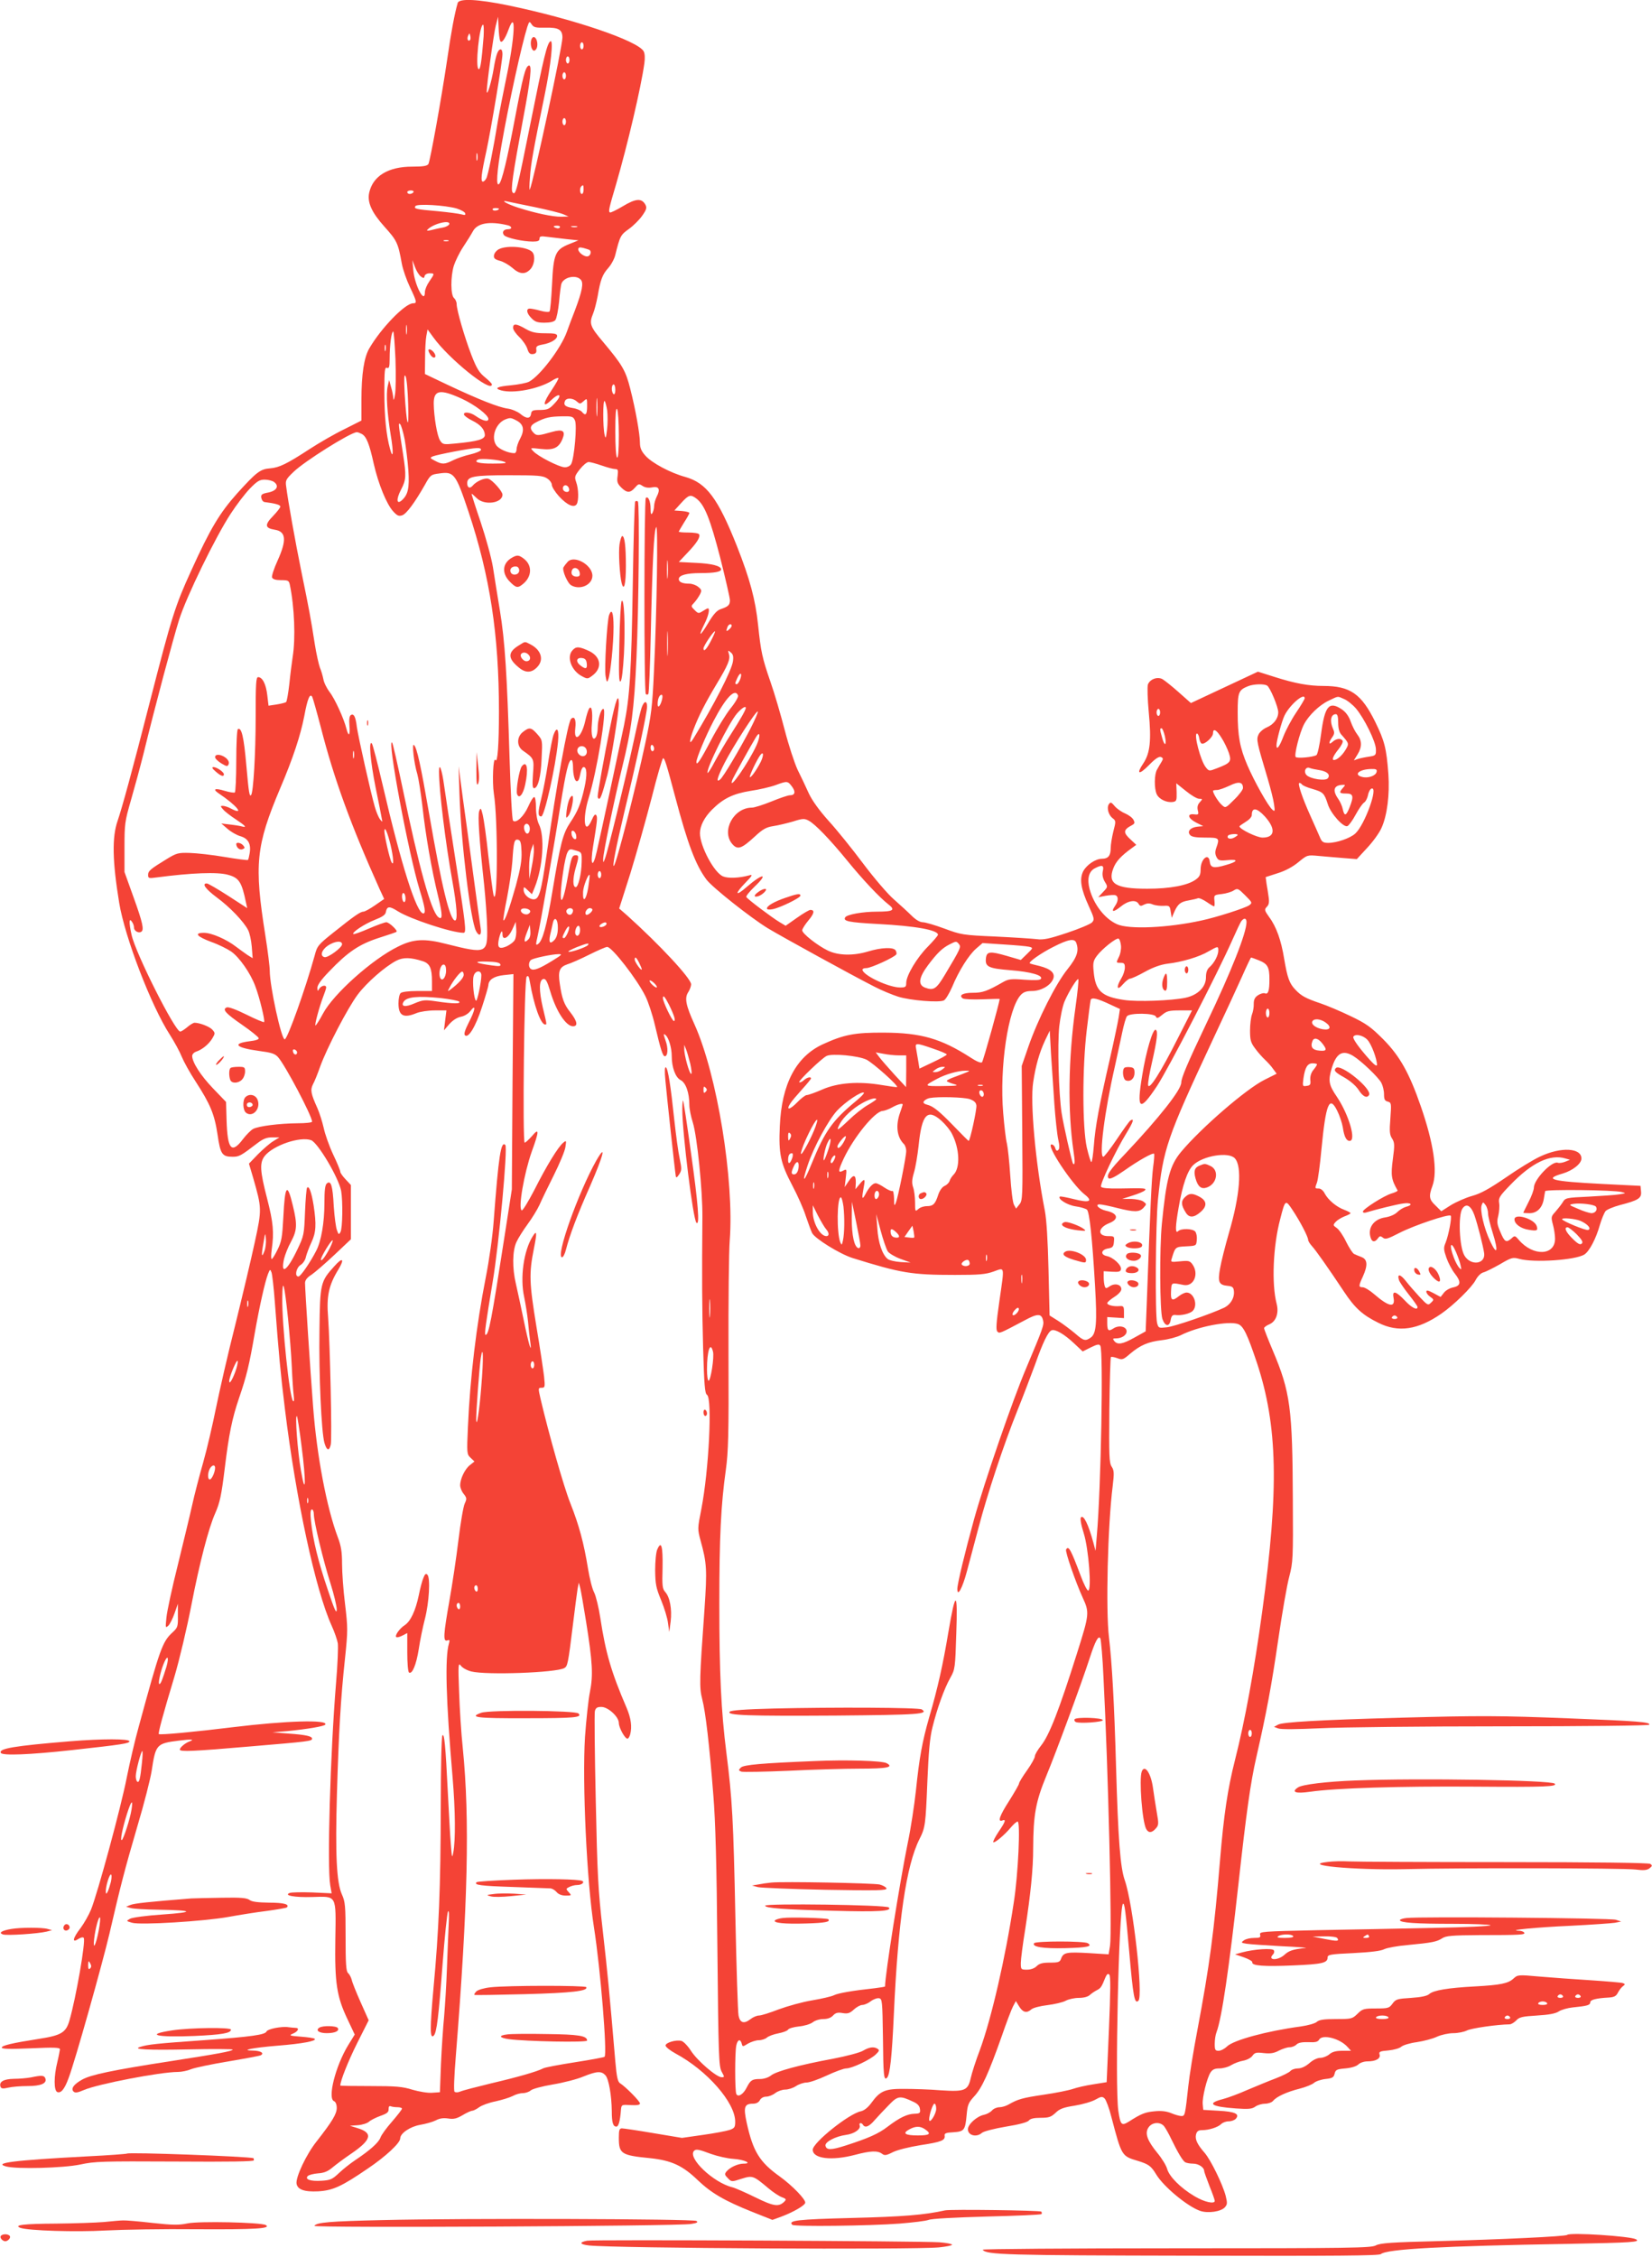 <?xml version="1.0" standalone="no"?>
<!DOCTYPE svg PUBLIC "-//W3C//DTD SVG 20010904//EN"
 "http://www.w3.org/TR/2001/REC-SVG-20010904/DTD/svg10.dtd">
<svg version="1.0" xmlns="http://www.w3.org/2000/svg"
 width="937pt" height="1280pt" viewBox="0 0 937 1280"
 preserveAspectRatio="xMidYMid meet">
<g transform="translate(0,1280) scale(0.1,-0.1)"
fill="#f44336" stroke="none">
<path d="M2596 12783 c-17 -57 -38 -169 -60 -323 -34 -229 -96 -571 -106 -590
-7 -11 -28 -15 -92 -15 -136 0 -223 -53 -244 -148 -12 -55 15 -113 87 -193 70
-78 77 -91 98 -209 6 -33 27 -93 46 -133 40 -84 41 -92 18 -92 -45 0 -181
-140 -248 -255 -30 -51 -45 -145 -45 -295 l0 -115 -97 -49 c-54 -26 -142 -77
-196 -112 -130 -85 -174 -106 -225 -110 -56 -4 -78 -22 -186 -141 -100 -112
-153 -200 -261 -438 -92 -201 -111 -262 -235 -745 -102 -399 -158 -602 -183
-675 -32 -92 -30 -227 9 -465 32 -195 182 -586 288 -749 26 -41 56 -96 67
-124 11 -27 46 -91 79 -141 83 -128 107 -186 124 -301 16 -111 26 -125 86
-125 37 0 47 6 141 78 32 24 52 32 83 32 l41 0 -34 -21 c-19 -11 -58 -45 -87
-74 l-52 -54 24 -81 c49 -172 50 -176 9 -365 -20 -93 -70 -304 -111 -470 -42
-165 -90 -377 -109 -470 -19 -94 -51 -233 -73 -310 -22 -77 -50 -185 -62 -240
-12 -55 -49 -207 -81 -338 -33 -131 -62 -266 -65 -300 -6 -59 -6 -61 11 -46 9
9 25 41 35 70 l19 54 0 -67 c1 -62 -1 -68 -30 -95 -58 -53 -71 -90 -193 -538
-20 -71 -50 -200 -67 -285 -32 -166 -166 -659 -203 -750 -13 -31 -39 -77 -59
-104 -45 -58 -50 -87 -13 -62 15 9 27 12 31 6 12 -19 -44 -339 -81 -468 -20
-69 -46 -85 -177 -105 -147 -23 -207 -37 -207 -49 0 -8 51 -9 165 -4 134 6
165 5 165 -6 -1 -7 -7 -40 -15 -73 -20 -80 -20 -161 0 -169 21 -8 41 16 64 79
37 97 191 646 232 820 61 264 86 362 159 611 38 127 73 266 80 310 23 152 27
157 155 173 71 9 93 7 59 -5 -24 -9 -54 -34 -54 -46 0 -13 77 -10 400 18 332
28 350 30 350 44 0 14 -35 22 -134 29 l-91 7 85 7 c112 11 209 27 215 37 18
29 -222 22 -525 -15 -210 -26 -412 -45 -419 -39 -5 5 22 106 89 328 27 91 70
272 95 401 46 238 98 440 136 524 26 60 35 100 54 256 23 189 41 280 81 397
42 122 58 187 89 368 27 153 58 291 75 335 11 28 13 29 20 9 4 -11 13 -87 19
-170 22 -291 32 -401 57 -604 63 -514 173 -1026 265 -1229 16 -35 32 -81 35
-100 3 -20 -1 -121 -10 -226 -33 -404 -51 -1040 -33 -1146 l8 -46 -110 5 c-61
2 -118 1 -128 -3 -36 -14 28 -26 128 -23 141 4 135 16 131 -240 -4 -248 8
-325 69 -453 l41 -87 -37 -60 c-72 -118 -119 -303 -80 -318 9 -4 15 -19 15
-38 0 -34 -25 -76 -115 -191 -58 -73 -118 -201 -113 -238 5 -34 44 -48 123
-44 83 5 132 27 281 129 101 68 184 145 184 171 0 29 56 67 113 77 30 5 70 16
88 25 22 12 44 15 71 11 31 -5 48 -1 82 19 23 14 48 25 55 25 6 0 24 9 39 20
15 11 56 26 92 33 36 8 79 21 97 30 18 10 44 17 59 17 15 0 35 7 44 15 10 9
66 24 126 34 60 10 138 30 173 45 77 31 102 32 125 7 19 -21 35 -115 36 -203
0 -65 7 -88 26 -88 12 0 21 29 26 95 3 30 4 30 56 27 35 -2 52 1 52 9 0 13
-84 97 -112 114 -14 8 -20 33 -28 125 -34 400 -44 502 -71 740 -27 235 -31
319 -40 744 -6 263 -8 489 -5 502 5 19 13 24 37 24 38 0 99 -56 99 -91 0 -26
34 -89 49 -89 5 0 11 10 15 23 12 44 5 93 -20 152 -87 202 -119 312 -149 509
-9 60 -25 125 -35 145 -11 20 -26 81 -35 136 -23 142 -50 244 -100 370 -38 95
-123 396 -169 592 -14 61 -14 63 6 63 19 0 20 4 14 63 -4 34 -23 163 -44 287
-40 245 -42 298 -14 438 19 94 17 109 -7 70 -51 -81 -72 -235 -48 -343 8 -39
18 -101 22 -140 3 -38 9 -88 12 -110 12 -86 -8 -21 -36 116 -16 79 -37 173
-45 209 -21 89 -20 185 3 236 10 22 39 68 64 102 25 34 55 83 67 109 11 26 48
102 81 168 33 66 63 138 66 160 6 38 5 39 -12 25 -29 -23 -96 -133 -164 -268
-35 -67 -67 -120 -72 -116 -21 12 14 211 57 333 43 118 43 138 1 88 -18 -20
-36 -37 -41 -37 -13 0 -3 927 11 941 9 9 13 2 18 -27 23 -135 62 -244 87 -244
10 0 11 -5 -13 95 -23 100 -22 158 3 163 13 3 22 -13 39 -70 33 -112 89 -198
129 -198 30 0 24 29 -15 79 -36 45 -48 79 -60 163 -11 71 -1 94 42 109 21 6
77 31 125 55 48 24 94 44 102 44 27 0 170 -184 217 -280 15 -30 40 -104 54
-165 32 -136 44 -175 56 -175 17 0 20 46 4 89 -13 38 -13 42 0 31 18 -15 35
-73 35 -118 0 -65 21 -122 50 -137 30 -15 50 -72 50 -142 0 -21 9 -66 20 -100
24 -78 55 -383 54 -533 -3 -348 -2 -510 4 -743 6 -212 10 -260 22 -267 31 -20
11 -425 -32 -648 -22 -111 -22 -113 -4 -180 35 -126 37 -164 22 -385 -29 -404
-30 -447 -13 -513 19 -73 41 -262 63 -544 12 -146 19 -397 23 -870 6 -607 8
-668 24 -698 17 -31 17 -32 0 -32 -29 0 -138 94 -174 150 -18 28 -42 53 -54
56 -31 8 -90 -10 -90 -26 0 -8 25 -28 56 -45 179 -96 339 -278 339 -387 0 -32
-4 -37 -32 -47 -18 -6 -86 -19 -151 -28 l-119 -17 -162 27 c-88 15 -169 27
-178 27 -15 0 -18 -9 -18 -53 0 -91 13 -100 178 -116 121 -13 184 -42 270
-125 77 -73 150 -116 310 -180 l113 -45 52 19 c66 25 129 61 134 77 6 17 -72
98 -144 150 -115 82 -152 142 -188 306 -19 88 -13 107 36 107 18 0 32 7 39 20
6 12 21 20 36 20 14 0 37 9 51 20 14 11 40 20 57 20 17 0 45 9 61 20 17 11 44
20 60 20 17 0 68 18 115 40 47 22 96 40 110 40 32 0 138 50 168 80 19 18 21
24 10 31 -21 14 -48 10 -82 -10 -17 -11 -93 -31 -171 -46 -190 -35 -322 -71
-352 -95 -15 -12 -41 -20 -62 -20 -44 0 -54 -6 -75 -47 -20 -41 -51 -59 -60
-37 -8 21 -8 233 0 273 7 35 23 41 31 12 5 -19 5 -19 36 0 18 10 45 19 61 19
16 0 37 7 46 15 9 8 38 19 65 24 26 5 51 14 55 21 4 7 32 15 61 18 31 3 64 13
78 23 13 11 40 19 61 19 24 0 43 7 55 20 14 15 26 19 54 14 30 -5 41 -1 64 20
15 14 37 26 48 26 11 0 33 9 48 21 16 12 37 19 47 17 18 -3 19 -17 22 -218 2
-221 5 -251 23 -233 17 17 28 118 39 363 24 525 70 841 145 990 33 66 35 79
45 327 7 167 14 250 29 308 26 105 66 218 101 280 27 48 28 56 34 250 9 248
-4 251 -45 8 -30 -180 -60 -316 -109 -483 -39 -136 -56 -230 -75 -415 -9 -82
-29 -215 -46 -295 -46 -226 -129 -748 -129 -815 0 -2 -26 -6 -57 -10 -129 -14
-209 -28 -233 -40 -14 -7 -70 -20 -124 -29 -55 -9 -140 -33 -189 -51 -49 -19
-99 -35 -112 -35 -12 0 -34 -9 -49 -21 -36 -28 -59 -21 -67 21 -4 19 -12 271
-18 560 -11 547 -18 672 -51 930 -30 238 -40 452 -40 845 0 378 9 561 37 760
14 102 17 199 15 655 -1 294 2 585 7 645 26 340 -71 940 -200 1226 -50 110
-57 150 -35 183 9 14 16 34 16 44 0 33 -178 224 -361 389 l-47 41 64 201 c34
111 88 303 120 426 31 124 61 225 65 225 9 0 18 -28 69 -220 71 -268 116 -386
177 -468 34 -45 250 -216 348 -276 83 -50 478 -267 604 -331 40 -21 101 -46
135 -57 71 -22 235 -35 260 -21 10 5 30 39 46 75 38 92 94 181 136 218 l37 32
120 -8 c67 -4 132 -10 144 -13 24 -6 23 -7 -12 -41 l-35 -34 -79 23 c-97 28
-115 26 -119 -15 -5 -47 16 -56 139 -66 115 -9 186 -29 173 -49 -5 -8 -33 -9
-93 -5 -75 6 -91 4 -121 -13 -91 -52 -116 -61 -172 -61 -57 0 -82 -14 -57 -32
8 -5 58 -7 112 -5 53 2 97 3 97 2 0 -18 -93 -352 -100 -359 -6 -6 -31 4 -67
28 -165 106 -279 139 -488 140 -167 1 -228 -11 -348 -66 -152 -70 -234 -226
-244 -466 -7 -156 4 -208 72 -337 29 -55 63 -131 75 -170 13 -38 29 -82 36
-97 16 -32 157 -119 229 -142 276 -86 335 -96 582 -96 136 0 173 3 218 19 66
23 63 39 33 -171 -17 -119 -20 -160 -11 -169 12 -12 9 -14 156 64 72 39 94 39
103 0 7 -26 0 -45 -96 -273 -77 -181 -236 -643 -295 -855 -52 -189 -95 -366
-95 -396 0 -48 29 5 54 99 14 53 44 165 66 248 51 194 143 472 221 666 34 84
78 201 100 260 44 125 74 187 94 194 20 8 72 -22 127 -74 l49 -46 46 23 c37
18 48 20 54 9 18 -28 4 -810 -20 -1078 l-7 -85 -12 45 c-29 107 -56 161 -71
145 -5 -6 0 -40 16 -90 28 -89 46 -325 25 -325 -6 0 -25 37 -42 83 -57 152
-69 173 -83 150 -7 -11 55 -188 94 -273 39 -85 38 -93 -32 -315 -102 -323
-157 -465 -204 -524 -19 -24 -35 -51 -35 -60 0 -10 -20 -46 -45 -81 -25 -35
-45 -68 -45 -74 0 -6 -25 -49 -55 -97 -56 -87 -68 -123 -40 -113 23 9 18 -7
-21 -64 -20 -30 -33 -56 -30 -59 7 -7 63 40 99 83 16 19 33 34 39 34 17 0 3
-302 -22 -460 -47 -312 -127 -658 -192 -835 -23 -60 -46 -132 -52 -160 -16
-71 -34 -78 -171 -69 -60 5 -153 8 -205 8 -110 1 -138 -11 -188 -80 -19 -26
-41 -43 -59 -47 -67 -13 -273 -178 -273 -218 0 -51 107 -64 240 -29 87 23 128
25 153 6 14 -11 24 -10 61 9 26 13 91 29 158 40 118 18 140 27 136 54 -2 13 8
17 49 19 62 4 68 11 76 100 5 56 10 68 44 105 43 47 80 128 155 340 26 76 55
152 64 169 l16 30 19 -31 c21 -34 43 -39 69 -16 10 9 50 19 91 24 41 5 88 16
104 25 17 9 50 16 74 16 27 0 52 6 63 17 10 9 28 21 40 27 22 11 27 20 47 70
9 21 15 26 23 18 8 -8 7 -93 -2 -310 l-13 -300 -75 -12 c-41 -6 -93 -18 -116
-26 -23 -8 -97 -23 -166 -33 -121 -18 -146 -25 -200 -56 -14 -8 -37 -15 -51
-15 -14 0 -34 -8 -43 -19 -9 -10 -30 -21 -45 -24 -40 -8 -91 -54 -91 -82 0
-35 49 -48 80 -20 9 8 70 24 136 35 75 12 123 25 130 35 8 10 29 15 66 15 47
0 59 4 85 28 23 23 45 31 109 41 43 7 96 22 117 34 34 19 39 19 53 6 8 -9 26
-56 38 -105 58 -221 58 -221 149 -248 62 -19 76 -29 105 -77 42 -70 179 -183
250 -207 44 -15 117 -4 139 20 15 17 15 24 5 66 -18 67 -84 202 -119 243 -42
48 -56 77 -49 105 5 18 13 24 34 24 39 0 89 16 108 34 8 9 28 16 43 16 16 0
34 7 41 15 23 27 -5 40 -98 45 l-87 5 -3 31 c-4 38 24 150 44 181 11 17 24 23
51 23 19 0 50 8 67 19 17 10 48 22 68 25 21 4 44 16 52 28 13 18 22 20 64 15
38 -4 58 -1 86 14 20 10 47 19 60 19 14 0 32 7 40 16 11 10 31 14 67 13 39 -2
53 1 61 14 18 33 119 7 162 -42 l19 -21 -50 0 c-36 0 -57 -6 -73 -20 -13 -11
-36 -20 -51 -20 -17 0 -42 -12 -62 -30 -22 -19 -46 -30 -65 -30 -16 0 -35 -6
-42 -14 -6 -8 -44 -27 -83 -42 -40 -15 -112 -45 -162 -66 -49 -22 -112 -45
-139 -52 -94 -24 -68 -43 75 -53 71 -5 91 -3 110 11 13 9 38 16 55 16 17 0 37
7 45 16 19 24 78 51 150 69 35 9 72 24 82 33 10 9 39 19 65 22 39 4 47 9 52
30 5 22 12 26 61 30 34 3 62 12 73 22 10 10 32 18 52 18 48 0 76 16 69 39 -5
16 2 19 50 23 31 3 63 12 73 21 10 9 50 21 88 26 39 6 90 19 115 31 24 11 66
20 92 20 26 0 61 7 77 15 25 13 171 34 242 35 10 0 26 10 38 22 17 19 35 23
118 28 67 4 105 11 123 23 15 10 51 20 80 23 82 8 99 13 99 29 0 14 31 23 105
27 31 2 42 8 52 28 7 13 19 30 28 36 14 11 14 12 0 18 -9 3 -91 10 -183 16
-92 6 -222 15 -290 21 -121 11 -124 10 -147 -11 -30 -28 -73 -37 -220 -45
-151 -8 -235 -22 -258 -43 -12 -11 -45 -18 -103 -22 -79 -5 -87 -7 -106 -33
-18 -25 -25 -27 -93 -27 -69 0 -77 -2 -105 -30 -30 -29 -34 -30 -122 -30 -69
0 -96 -4 -109 -16 -10 -9 -50 -20 -91 -26 -193 -26 -380 -77 -418 -113 -14
-14 -36 -25 -48 -25 -19 0 -22 5 -22 39 0 22 4 51 10 66 30 79 71 358 125 845
44 398 68 572 101 715 58 254 86 405 124 665 22 151 50 313 63 360 21 81 22
102 20 435 -2 520 -14 611 -114 847 -27 64 -49 120 -49 126 0 5 13 15 30 22
38 16 55 64 41 117 -29 113 -20 327 20 478 29 114 30 114 71 52 42 -63 88
-151 88 -169 0 -6 10 -22 21 -34 22 -24 90 -120 183 -260 61 -92 105 -132 195
-176 112 -56 223 -40 356 52 71 49 174 150 195 191 11 21 29 39 43 43 13 3 55
24 94 46 66 39 74 41 110 31 83 -23 321 -7 370 25 28 18 66 90 88 169 10 33
24 67 32 77 8 9 44 24 81 34 105 27 124 39 120 77 l-3 32 -220 11 c-287 15
-332 27 -221 59 57 17 106 56 106 85 0 61 -116 67 -233 12 -38 -17 -126 -71
-195 -119 -95 -65 -144 -92 -192 -105 -36 -10 -90 -34 -120 -52 l-55 -35 -32
32 c-37 34 -40 53 -18 112 30 83 7 240 -66 451 -65 188 -119 285 -213 380 -70
70 -96 89 -186 132 -58 28 -134 60 -170 72 -83 28 -109 42 -142 77 -35 36 -46
69 -64 175 -17 105 -44 182 -85 237 -27 38 -28 43 -14 58 12 11 15 26 11 54
-3 22 -8 56 -12 77 l-5 38 68 22 c43 13 87 37 118 63 50 41 50 41 115 35 36
-3 99 -9 140 -12 l76 -6 58 63 c33 35 70 86 82 114 32 70 47 189 39 305 -11
146 -21 187 -75 297 -78 158 -142 203 -293 203 -83 0 -161 14 -277 51 l-95 30
-190 -89 -190 -89 -70 62 c-38 34 -80 67 -92 74 -29 15 -71 -1 -82 -31 -4 -13
-2 -83 5 -158 15 -159 8 -230 -31 -289 -42 -62 -25 -68 32 -10 35 36 56 50 68
46 13 -6 14 -10 3 -28 -7 -12 -19 -31 -25 -43 -16 -26 -17 -107 -2 -140 13
-28 56 -49 91 -44 21 3 23 8 22 55 l-2 51 55 -44 c29 -24 63 -44 75 -44 20 0
20 -1 3 -20 -12 -13 -15 -27 -11 -45 6 -24 4 -26 -21 -23 -42 5 -35 -23 12
-47 l40 -20 -32 -3 c-40 -4 -61 -26 -43 -47 9 -11 33 -15 86 -15 80 0 83 -2
63 -58 -8 -22 -7 -36 1 -52 10 -20 18 -22 61 -18 65 7 62 -8 -6 -27 -70 -21
-89 -17 -93 18 -6 54 -52 16 -52 -43 0 -31 -6 -43 -29 -59 -45 -32 -144 -51
-274 -51 -178 0 -226 28 -192 116 15 39 43 70 107 116 l23 17 -32 30 c-43 39
-42 55 5 80 19 10 20 15 11 32 -6 12 -27 27 -47 36 -20 8 -47 27 -59 41 -19
23 -24 25 -33 12 -14 -20 -3 -62 21 -80 19 -15 19 -18 4 -75 -8 -33 -15 -75
-15 -95 0 -42 -14 -60 -49 -60 -37 0 -87 -34 -107 -71 -22 -44 -13 -100 31
-196 32 -70 34 -78 19 -94 -8 -9 -72 -36 -141 -59 -102 -34 -135 -41 -172 -36
-25 3 -131 10 -236 15 -183 8 -194 10 -288 45 -54 20 -109 36 -123 36 -16 0
-40 14 -64 38 -20 20 -65 61 -99 91 -35 30 -112 120 -176 205 -62 83 -150 192
-195 241 -52 58 -92 113 -112 155 -16 36 -45 97 -64 135 -18 39 -51 140 -73
225 -22 85 -58 209 -81 274 -47 136 -54 170 -70 322 -15 144 -47 262 -120 447
-108 272 -173 358 -292 392 -85 23 -192 80 -228 122 -22 24 -30 44 -30 71 0
49 -25 190 -55 307 -26 104 -45 136 -155 267 -73 86 -79 103 -56 159 8 19 19
63 26 99 16 94 27 123 60 160 17 19 35 52 40 74 27 108 30 114 78 148 26 19
60 53 75 75 24 34 27 45 18 62 -21 38 -54 36 -127 -8 -37 -22 -70 -38 -74 -36
-10 6 -7 19 36 165 64 221 140 543 159 681 4 29 3 55 -4 68 -33 60 -402 185
-771 261 -171 35 -276 40 -284 13z m240 -212 c7 -22 27 3 49 63 44 119 35 -48
-14 -279 -16 -77 -37 -183 -46 -235 -28 -171 -57 -315 -67 -332 -5 -10 -14
-18 -19 -18 -14 0 -9 44 20 175 26 121 91 509 91 548 0 15 -4 27 -10 27 -16 0
-27 -31 -40 -110 -12 -74 -38 -159 -39 -130 -2 31 39 327 51 375 l13 50 3 -60
c1 -33 5 -66 8 -74z m258 72 c74 2 96 -11 96 -56 0 -53 -165 -820 -185 -862
-3 -5 -3 26 1 70 5 77 18 149 84 470 35 170 50 312 32 301 -19 -11 -38 -90
-113 -464 -78 -388 -84 -411 -101 -394 -13 13 0 99 57 407 45 237 54 320 34
313 -19 -6 -33 -61 -79 -303 -44 -233 -73 -352 -89 -368 -19 -19 -13 68 14
223 41 234 113 563 146 668 11 32 12 33 25 13 12 -17 24 -19 78 -18z m-351
-50 c-11 -137 -18 -188 -28 -185 -21 6 4 252 25 252 4 0 5 -30 3 -67z m-77
-20 c-11 -11 -19 6 -11 24 8 17 8 17 12 0 3 -10 2 -21 -1 -24z m644 -33 c0
-11 -4 -20 -10 -20 -5 0 -10 9 -10 20 0 11 5 20 10 20 6 0 10 -9 10 -20z m-80
-80 c0 -11 -4 -20 -10 -20 -5 0 -10 9 -10 20 0 11 5 20 10 20 6 0 10 -9 10
-20z m-20 -90 c0 -11 -4 -20 -10 -20 -5 0 -10 9 -10 20 0 11 5 20 10 20 6 0
10 -9 10 -20z m0 -260 c0 -11 -4 -20 -10 -20 -5 0 -10 9 -10 20 0 11 5 20 10
20 6 0 10 -9 10 -20z m-503 -217 c-3 -10 -5 -2 -5 17 0 19 2 27 5 18 2 -10 2
-26 0 -35z m603 -168 c0 -14 -4 -25 -10 -25 -11 0 -14 33 -3 43 11 11 13 8 13
-18z m-965 -15 c-3 -5 -13 -10 -21 -10 -8 0 -14 5 -14 10 0 6 9 10 21 10 11 0
17 -4 14 -10z m690 -85 c72 -15 144 -33 160 -40 l30 -13 -42 -1 c-47 -1 -146
20 -243 51 -66 21 -108 46 -60 35 14 -3 84 -18 155 -32z m-446 -7 c25 -8 47
-20 49 -27 4 -11 -1 -12 -19 -7 -13 4 -73 12 -134 18 -127 11 -139 14 -129 29
9 15 169 5 233 -13z m241 -2 c0 -9 -30 -14 -35 -6 -4 6 3 10 14 10 12 0 21 -2
21 -4z m-282 -88 c-3 -7 -20 -16 -39 -19 -19 -3 -47 -10 -64 -14 -21 -5 -27
-4 -20 3 32 34 132 58 123 30z m330 -5 c27 -6 29 -23 3 -23 -25 0 -36 -17 -22
-34 13 -15 106 -36 163 -36 28 0 38 4 38 16 0 14 7 16 43 11 23 -3 73 -9 110
-13 l68 -7 -52 -21 c-80 -32 -90 -56 -98 -231 -4 -79 -10 -147 -14 -151 -4 -5
-28 -3 -52 4 -25 7 -52 12 -60 12 -23 0 -18 -28 10 -55 19 -20 34 -25 73 -25
32 0 54 5 62 15 7 9 16 55 21 103 4 48 10 95 14 105 15 36 81 50 108 22 19
-18 9 -66 -32 -175 -16 -41 -37 -96 -46 -122 -32 -91 -153 -251 -215 -283 -14
-7 -60 -16 -102 -20 -78 -7 -98 -17 -55 -29 70 -19 210 8 286 54 18 12 35 19
38 16 3 -2 -14 -32 -36 -65 -52 -76 -56 -109 -7 -62 49 47 69 35 24 -14 -32
-35 -41 -39 -84 -40 -43 0 -49 -3 -52 -22 -4 -29 -27 -29 -62 1 -15 12 -48 26
-71 29 -52 7 -167 53 -341 135 l-128 61 1 88 c0 48 3 105 7 127 l7 38 32 -44
c88 -123 333 -320 333 -268 0 5 -18 23 -40 41 -32 26 -47 50 -76 125 -39 101
-84 256 -84 290 0 12 -7 27 -15 34 -19 16 -20 120 -1 183 8 25 31 73 52 105
22 33 47 73 56 90 25 47 94 59 196 35z m297 -13 c-3 -5 -12 -7 -20 -3 -21 7
-19 13 6 13 11 0 18 -4 14 -10z m98 3 c-7 -2 -21 -2 -30 0 -10 3 -4 5 12 5 17
0 24 -2 18 -5z m-730 -80 c-7 -2 -19 -2 -25 0 -7 3 -2 5 12 5 14 0 19 -2 13
-5z m800 -50 c12 -7 8 -31 -7 -36 -18 -7 -56 20 -56 39 0 11 7 13 28 8 15 -4
30 -9 35 -11z m-956 -151 c15 -11 19 -11 21 2 2 9 14 16 28 16 30 0 30 -1 -1
-46 -14 -20 -25 -47 -25 -60 0 -73 -59 39 -66 126 l-5 55 15 -40 c8 -22 23
-46 33 -53z m-80 -324 c-2 -13 -4 -3 -4 22 0 25 2 35 4 23 2 -13 2 -33 0 -45z
m-64 -145 c3 -87 2 -178 -3 -203 -4 -26 -8 -34 -9 -20 -1 14 -6 43 -13 65
l-11 40 -8 -35 c-10 -43 -3 -155 17 -277 17 -99 14 -144 -4 -78 -21 76 -32
181 -32 322 0 123 2 142 15 137 12 -5 15 5 15 54 0 73 10 152 20 152 4 0 9
-71 13 -157z m-56 50 c-3 -10 -5 -4 -5 12 0 17 2 24 5 18 2 -7 2 -21 0 -30z
m128 -306 c5 -165 -9 -121 -20 63 -4 86 -3 111 5 97 6 -9 13 -80 15 -160z
m1175 82 c0 -17 -4 -28 -10 -24 -5 3 -10 17 -10 31 0 13 5 24 10 24 6 0 10
-14 10 -31z m-871 -50 c74 -34 151 -93 151 -115 0 -19 -32 -11 -72 17 -30 22
-72 26 -66 7 3 -7 23 -22 46 -33 47 -23 71 -50 72 -82 0 -24 -40 -36 -166 -48
-69 -7 -73 -6 -88 17 -17 26 -35 135 -36 210 0 77 36 83 159 27z m768 -91 c-2
-24 -4 -5 -4 42 0 47 2 66 4 43 2 -24 2 -62 0 -85z m-115 75 c17 -15 19 -15
38 2 20 18 20 17 20 -28 0 -49 -9 -58 -30 -32 -7 8 -30 18 -52 21 -42 7 -53
17 -44 39 7 20 45 19 68 -2z m172 -52 c3 -27 3 -75 -1 -107 -6 -51 -8 -55 -14
-29 -10 45 -10 197 0 191 4 -3 11 -28 15 -55z m66 -139 c0 -86 -4 -131 -10
-127 -6 4 -10 64 -10 148 0 95 3 137 10 127 5 -8 10 -75 10 -148z m-249 84
c13 -27 -4 -214 -21 -247 -6 -11 -21 -19 -36 -19 -31 0 -155 63 -180 92 -18
19 -18 19 44 12 72 -8 101 6 122 56 19 46 3 58 -58 41 -80 -23 -88 -23 -105
-6 -25 25 -21 43 15 61 50 26 78 32 146 33 56 1 63 -1 73 -23z m-331 -1 c40
-21 46 -53 21 -101 -12 -21 -21 -49 -21 -61 0 -13 -6 -23 -12 -23 -36 0 -90
24 -104 46 -30 45 -2 123 51 145 28 11 33 11 65 -6z m-635 -106 c7 -41 17
-119 21 -175 7 -104 -2 -141 -39 -173 -28 -23 -30 9 -3 61 30 57 31 79 12 203
-27 174 -28 181 -16 169 5 -5 17 -44 25 -85z m-243 30 c26 -14 43 -56 68 -170
26 -114 73 -229 110 -269 23 -25 32 -29 52 -22 24 9 70 71 127 171 32 58 35
60 83 66 83 12 93 -1 165 -216 122 -366 173 -698 173 -1134 0 -187 -8 -295
-20 -275 -13 20 -19 -123 -9 -190 24 -148 22 -665 -2 -575 -4 17 -17 116 -29
220 -11 105 -26 210 -32 234 -10 41 -12 42 -20 21 -9 -24 0 -162 28 -418 8
-78 16 -187 17 -243 3 -146 -5 -149 -228 -93 -127 33 -189 30 -277 -14 -146
-71 -367 -269 -426 -380 -18 -34 -37 -64 -42 -67 -9 -6 21 106 45 168 8 20 15
42 15 47 0 17 -28 11 -39 -7 -9 -16 -10 -15 -11 5 0 16 23 48 68 94 104 109
169 153 280 189 53 17 99 32 101 35 8 7 -42 54 -58 54 -8 0 -53 -16 -99 -36
-46 -20 -86 -34 -88 -31 -10 9 64 58 123 81 39 15 59 28 61 42 7 36 20 37 69
6 70 -44 306 -122 372 -122 18 0 13 39 -49 435 -27 171 -54 351 -61 400 -12
90 -29 137 -29 79 0 -106 37 -407 76 -622 25 -139 31 -222 15 -222 -29 0 -76
193 -147 605 -48 277 -69 374 -86 390 -13 13 0 -104 19 -165 7 -25 20 -107 29
-183 17 -157 52 -361 90 -514 25 -103 25 -135 -1 -113 -40 33 -110 287 -200
723 -30 143 -57 262 -61 266 -30 28 93 -630 156 -835 31 -100 36 -134 21 -134
-38 0 -125 273 -231 730 -29 124 -56 229 -61 234 -19 20 -8 -102 21 -248 17
-83 33 -162 35 -176 5 -24 5 -24 -10 -6 -8 11 -21 42 -29 70 -23 79 -94 397
-102 453 -7 59 -17 78 -34 68 -8 -5 -11 -25 -8 -61 5 -55 -5 -65 -17 -17 -14
57 -67 173 -96 209 -15 20 -32 53 -35 73 -4 20 -13 50 -20 66 -6 17 -20 77
-29 135 -23 147 -31 190 -75 405 -36 177 -76 401 -87 487 -5 33 -1 41 41 81
61 60 321 223 359 226 5 1 17 -4 29 -10z m676 -91 c-2 -6 -30 -18 -61 -25 -31
-7 -75 -22 -97 -33 -48 -24 -62 -25 -103 -3 -29 15 -30 17 -12 25 25 10 210
46 248 47 18 1 27 -3 25 -11z m133 -67 c18 -7 4 -10 -63 -10 -80 -1 -116 9
-86 23 18 8 119 -1 149 -13z m552 -21 c31 -11 65 -20 76 -20 16 0 18 -5 14
-39 -5 -33 -1 -44 20 -65 32 -32 51 -33 78 -2 20 23 23 24 44 10 14 -9 33 -12
53 -8 39 8 49 -10 27 -52 -8 -16 -15 -40 -15 -54 0 -14 -5 -32 -10 -40 -7 -11
-10 -5 -10 25 0 43 -14 74 -27 61 -10 -10 -11 -1102 0 -1112 4 -4 10 -4 14 0
4 4 10 154 14 334 9 408 18 595 31 613 11 16 4 -469 -13 -821 -9 -199 -15
-246 -49 -405 -54 -252 -163 -681 -178 -695 -11 -11 12 106 58 300 74 307 130
568 130 602 0 44 -23 30 -36 -23 -7 -24 -29 -120 -49 -214 -44 -200 -139 -589
-154 -625 -9 -24 -10 -24 -10 -3 -1 31 62 333 109 526 51 206 67 325 80 617
13 286 18 875 8 886 -5 4 -11 4 -15 0 -4 -3 -10 -217 -14 -474 -8 -494 -17
-635 -50 -797 -25 -119 -130 -609 -154 -713 -23 -102 -39 -80 -21 29 23 141
26 164 18 176 -6 9 -14 0 -26 -28 -41 -92 -54 4 -18 123 48 153 106 508 84
508 -14 0 -32 -63 -32 -110 0 -19 -5 -42 -10 -50 -18 -27 -29 10 -23 76 6 70
-2 110 -17 83 -5 -9 -14 -38 -20 -65 -21 -96 -67 -131 -57 -44 6 49 -5 72 -24
53 -18 -18 -82 -370 -138 -764 -32 -221 -43 -259 -74 -259 -27 0 -57 28 -57
53 0 20 1 20 24 -2 l23 -22 16 39 c47 117 58 292 23 359 -9 19 -16 56 -16 93
0 34 -4 60 -10 60 -6 0 -21 -24 -34 -54 -25 -56 -69 -97 -86 -80 -6 6 -14 167
-20 359 -14 467 -26 661 -55 835 -13 80 -31 189 -39 243 -9 55 -40 167 -70
257 -30 88 -53 160 -51 160 2 0 15 -11 29 -25 43 -43 146 -29 146 20 0 19 -57
83 -80 90 -21 7 -69 -15 -89 -39 -16 -19 -31 -12 -31 14 0 38 35 45 235 45
166 0 194 -2 218 -18 15 -9 27 -26 27 -37 0 -11 19 -41 41 -65 45 -49 85 -67
100 -44 12 20 11 87 -3 125 -10 29 -9 35 21 73 18 23 40 41 50 41 9 0 42 -9
74 -20z m-1859 -93 c31 -23 16 -50 -32 -60 -37 -7 -43 -12 -40 -30 2 -12 10
-23 18 -24 63 -8 90 -16 90 -26 0 -6 -19 -30 -41 -53 -49 -50 -47 -69 9 -78
65 -10 69 -59 16 -176 -20 -44 -34 -86 -31 -95 5 -10 20 -15 51 -15 40 0 45
-2 50 -27 26 -125 33 -303 16 -408 -5 -33 -14 -103 -19 -154 -6 -52 -14 -98
-18 -102 -4 -4 -29 -10 -54 -14 l-46 -7 -7 59 c-7 62 -27 103 -52 103 -12 0
-14 -36 -14 -229 0 -202 -13 -427 -26 -440 -9 -10 -13 11 -27 170 -14 160 -27
216 -48 204 -5 -4 -9 -81 -9 -180 0 -96 -4 -176 -8 -179 -5 -3 -30 1 -57 9
-55 17 -72 11 -35 -14 102 -68 151 -128 71 -87 -16 9 -38 16 -47 16 -15 0 -15
-2 2 -21 10 -12 43 -37 72 -56 53 -35 65 -48 35 -40 -10 3 -40 8 -68 11 l-50
6 35 -30 c19 -17 52 -36 73 -42 45 -13 62 -44 53 -97 -3 -18 -7 -35 -10 -38
-2 -2 -61 5 -131 17 -70 12 -160 22 -199 23 -66 2 -75 -1 -131 -35 -93 -57
-105 -67 -105 -90 0 -19 4 -20 48 -14 197 26 346 32 405 15 63 -17 78 -41 102
-157 l7 -32 -108 70 c-59 38 -114 70 -121 70 -30 0 -8 -31 56 -79 75 -55 153
-137 178 -185 9 -17 18 -59 21 -95 l5 -65 -29 18 c-16 11 -45 32 -65 47 -54
42 -139 79 -182 79 -59 0 -41 -21 42 -52 40 -14 90 -39 112 -54 46 -32 110
-123 137 -197 25 -66 56 -196 50 -203 -3 -3 -48 16 -100 42 -59 29 -102 45
-112 41 -27 -11 -8 -33 89 -100 49 -34 90 -67 92 -74 3 -7 -16 -14 -52 -18
-102 -13 -77 -37 55 -55 69 -9 89 -15 107 -35 41 -46 193 -334 193 -366 0 -5
-37 -9 -82 -9 -104 -1 -221 -16 -252 -32 -13 -7 -39 -33 -58 -58 -65 -86 -88
-59 -93 108 l-3 103 -74 77 c-70 73 -118 148 -118 184 0 9 10 20 22 24 34 11
72 42 92 75 17 29 17 31 0 50 -15 17 -71 39 -101 39 -6 0 -25 -11 -41 -25 -17
-14 -34 -25 -40 -25 -29 0 -253 443 -276 549 -16 72 -14 101 4 71 6 -8 10 -22
10 -31 0 -18 26 -33 41 -23 17 10 9 50 -43 194 l-52 145 0 140 c0 132 2 147
36 265 20 69 53 190 73 270 65 267 166 644 201 756 41 130 205 467 292 600 33
51 82 115 109 143 41 42 55 51 84 51 19 0 43 -6 53 -13z m1674 -40 c2 -10 -3
-17 -12 -17 -18 0 -29 16 -21 31 9 14 29 6 33 -14z m724 -56 c45 -36 76 -114
133 -334 30 -119 55 -228 55 -241 0 -27 -9 -36 -54 -51 -20 -7 -41 -30 -69
-78 -46 -77 -60 -83 -23 -8 24 46 34 91 21 91 -3 0 -16 -7 -30 -16 -22 -14
-25 -14 -45 6 -22 22 -22 22 -2 43 11 12 25 33 32 46 11 22 10 27 -10 43 -12
10 -35 18 -50 18 -39 0 -60 9 -60 26 0 22 44 34 123 34 77 0 117 7 117 21 0
19 -51 33 -143 37 l-97 5 48 51 c55 57 76 92 67 106 -3 6 -31 10 -61 10 -30 0
-54 2 -54 5 0 2 14 26 30 52 17 26 30 50 30 54 0 4 -19 9 -42 11 l-43 3 39 43
c43 47 53 50 88 23z m-165 -443 c-2 -24 -4 -5 -4 42 0 47 2 66 4 43 2 -24 2
-62 0 -85z m0 -435 c-2 -32 -3 -6 -3 57 0 63 1 89 3 58 2 -32 2 -84 0 -115z
m363 158 c0 -5 -7 -14 -15 -21 -16 -14 -18 -10 -9 14 6 17 24 22 24 7z m-115
-80 c-26 -52 -45 -72 -45 -48 0 14 56 97 65 97 3 0 -6 -22 -20 -49z m122 -122
c-7 -51 -108 -247 -224 -437 -25 -41 -25 -17 0 50 31 81 67 151 131 258 65
108 80 142 70 172 -6 21 -5 22 11 8 13 -10 16 -24 12 -51z m42 -99 c-6 -16
-15 -30 -20 -30 -12 0 -11 4 3 35 16 35 29 31 17 -5z m2988 -38 c17 -11 63
-121 63 -151 0 -36 -26 -70 -67 -87 -18 -8 -39 -26 -45 -40 -13 -28 -10 -42
52 -249 16 -55 33 -120 36 -145 6 -41 5 -44 -9 -32 -24 20 -103 161 -142 252
-43 100 -55 167 -55 300 0 115 5 127 60 149 30 12 90 14 107 3z m-3001 -56 c3
-8 -16 -41 -43 -74 -26 -33 -76 -114 -111 -181 -59 -113 -82 -147 -82 -122 0
22 53 148 97 232 70 134 122 188 139 145z m-2366 -182 c75 -293 170 -553 333
-916 l26 -56 -52 -36 c-29 -20 -58 -36 -66 -36 -17 0 -53 -25 -168 -117 -88
-70 -94 -77 -108 -131 -52 -188 -154 -474 -170 -476 -19 -2 -85 301 -85 389 0
22 -11 112 -25 200 -64 403 -54 507 84 834 73 171 116 302 137 411 18 98 32
131 45 108 4 -8 26 -86 49 -174z m1935 159 c-9 -37 -25 -53 -25 -26 0 29 10
53 22 53 6 0 7 -11 3 -27z m3645 7 c0 -5 -22 -42 -49 -82 -27 -40 -59 -101
-72 -135 -22 -58 -39 -80 -39 -50 0 27 31 140 46 170 31 62 114 132 114 97z
m223 -4 c18 -7 49 -32 68 -54 47 -56 112 -187 113 -231 1 -34 -1 -36 -39 -42
-22 -3 -50 -9 -63 -13 l-23 -8 21 34 c26 42 25 78 -1 112 -12 15 -29 48 -38
74 -11 31 -28 54 -50 69 -73 49 -97 20 -118 -140 -8 -61 -20 -115 -26 -119
-19 -12 -109 -20 -118 -11 -10 10 22 137 47 185 27 52 88 110 139 134 59 28
49 27 88 10z m-3393 -51 c0 -11 -32 -67 -84 -148 -29 -45 -70 -115 -92 -156
-21 -41 -40 -69 -41 -64 -8 24 122 286 168 338 28 31 49 44 49 30z m2350 -25
c0 -11 -4 -20 -10 -20 -5 0 -10 9 -10 20 0 11 5 20 10 20 6 0 10 -9 10 -20z
m-2324 -93 c-63 -121 -153 -272 -171 -287 -26 -22 -17 11 25 94 49 95 180 299
188 291 3 -3 -16 -47 -42 -98z m3334 35 c0 -32 6 -55 18 -68 45 -51 45 -51 22
-89 -19 -31 -47 -55 -64 -55 -14 0 -4 24 25 60 17 21 28 43 24 49 -9 16 -36
13 -57 -6 -22 -20 -24 -5 -2 26 13 18 14 28 5 47 -20 45 -13 84 16 84 9 0 13
-15 13 -48z m-983 -77 c12 -54 -2 -61 -16 -7 -13 45 -13 52 -3 52 5 0 13 -20
19 -45z m321 -9 c16 -24 34 -63 42 -86 16 -49 10 -57 -68 -87 -44 -17 -45 -17
-63 6 -29 35 -70 191 -50 191 5 0 11 -12 13 -27 2 -14 8 -28 14 -30 17 -6 64
37 64 58 0 31 19 22 48 -25z m-2637 -42 c-43 -96 -165 -272 -137 -196 7 17
104 193 134 242 24 39 26 6 3 -46z m-581 -20 c0 -8 -4 -14 -10 -14 -5 0 -10 9
-10 21 0 11 5 17 10 14 6 -3 10 -13 10 -21z m-382 -12 c4 -28 -24 -41 -44 -20
-20 20 -7 50 20 46 13 -2 22 -12 24 -26z m-1321 -39 c-3 -10 -5 -2 -5 17 0 19
2 27 5 18 2 -10 2 -26 0 -35z m2307 -25 c-23 -45 -55 -90 -61 -85 -5 5 42 103
60 126 19 23 19 -5 1 -41z m-1064 -25 c0 -47 10 -83 21 -83 10 0 14 8 23 53 4
15 10 27 16 27 19 0 21 -44 5 -116 -21 -94 -38 -135 -81 -199 -41 -62 -55
-114 -100 -385 -33 -201 -57 -288 -83 -304 -13 -9 -13 -3 -1 49 14 59 95 522
129 740 31 192 46 255 62 255 5 0 9 -17 9 -37z m4232 -20 c45 -7 66 -26 49
-47 -14 -16 -97 -4 -120 18 -19 19 -6 50 17 41 9 -4 34 -9 54 -12z m326 -10
c-4 -22 -48 -38 -82 -29 -52 13 -16 44 52 45 27 1 33 -3 30 -16z m-3315 -85
c21 -29 16 -48 -13 -48 -11 0 -58 -16 -104 -35 -47 -19 -97 -35 -111 -35 -104
0 -175 -132 -112 -206 30 -35 52 -28 127 41 46 43 66 54 105 60 27 4 77 16
112 26 56 18 66 18 90 5 36 -19 120 -106 218 -226 87 -107 184 -210 233 -248
43 -33 29 -42 -65 -42 -79 0 -169 -16 -179 -32 -14 -22 20 -29 187 -38 210
-11 339 -34 339 -61 0 -5 -26 -35 -57 -67 -62 -62 -123 -164 -123 -206 0 -23
-4 -26 -35 -26 -62 0 -201 64 -213 98 -2 7 6 12 22 12 26 0 159 61 170 78 2 4
1 14 -4 22 -12 20 -82 17 -157 -6 -84 -25 -168 -23 -227 5 -60 29 -146 97
-146 115 0 8 16 33 35 56 34 40 37 60 11 60 -6 0 -41 -20 -76 -45 l-64 -45
-35 21 c-42 25 -179 128 -188 142 -3 5 18 31 47 59 82 78 46 77 -46 -3 -63
-55 -69 -40 -8 23 42 43 45 50 24 44 -59 -16 -121 -18 -149 -6 -51 21 -131
172 -131 245 0 41 25 90 68 133 64 64 120 91 219 107 48 7 113 22 143 33 65
24 68 24 93 -10z m2557 -7 c0 -9 -22 -39 -50 -66 -49 -49 -49 -49 -71 -29 -19
17 -49 65 -49 79 0 3 10 5 23 5 12 0 44 12 72 25 51 25 75 21 75 -14z m335 20
c3 -5 29 -17 59 -25 61 -18 67 -24 87 -86 16 -53 88 -133 111 -125 9 4 30 33
47 65 18 33 39 63 47 68 9 5 19 24 23 42 3 19 13 36 20 38 41 14 -38 -205 -91
-254 -28 -27 -106 -54 -154 -54 -28 0 -36 5 -46 28 -6 15 -31 70 -54 122 -48
106 -76 190 -64 190 5 0 11 -4 15 -9z m232 -19 c-24 -27 -21 -32 18 -32 41 0
45 -15 19 -80 -19 -48 -29 -50 -38 -9 -3 17 -15 43 -26 59 -34 48 -25 77 24
79 18 1 18 0 3 -17z m-443 -162 c63 -70 58 -120 -13 -120 -32 0 -131 48 -131
64 0 2 16 13 35 25 20 12 35 28 35 39 0 45 28 42 74 -8z m-4169 -70 c0 -13 -5
-25 -12 -27 -13 -5 -27 32 -18 47 11 18 30 5 30 -20z m-790 -91 c17 -72 20
-124 6 -99 -11 18 -41 152 -41 177 1 32 18 -8 35 -78z m1053 52 c3 -16 -1 -22
-10 -19 -7 3 -15 15 -16 27 -3 16 1 22 10 19 7 -3 15 -15 16 -27z m3752 4 c0
-2 -9 -9 -20 -15 -22 -12 -44 -5 -35 11 6 9 55 13 55 4z m-4062 -95 c2 -50 -6
-95 -32 -192 -36 -128 -63 -205 -71 -197 -2 3 7 61 21 129 13 69 27 161 30
205 7 111 11 127 32 123 14 -3 18 -16 20 -68z m58 -85 l-14 -70 -1 66 c0 36 5
81 12 100 l12 34 3 -30 c1 -16 -4 -61 -12 -100z m283 26 c-1 -65 -19 -143 -34
-142 -17 1 -17 48 -1 105 20 67 20 76 2 76 -22 0 -26 -11 -46 -125 -33 -188
-55 -163 -26 31 7 50 18 100 25 111 10 19 15 20 46 10 35 -10 35 -11 34 -66z
m2956 -51 c-4 -20 -1 -39 11 -60 18 -29 18 -30 -10 -59 l-27 -29 42 8 c23 4
49 6 56 3 18 -7 16 -34 -3 -61 -25 -36 -9 -37 33 -3 41 34 87 41 101 15 8 -13
13 -14 31 -4 17 8 30 9 49 1 15 -6 43 -9 62 -8 33 2 35 0 40 -33 l6 -35 15 35
c20 44 35 56 82 64 21 4 44 9 51 12 7 3 29 -7 50 -21 20 -14 39 -25 42 -25 3
0 4 15 2 33 -3 31 -2 32 42 37 25 3 55 12 67 20 22 14 26 12 65 -27 41 -41 42
-43 23 -57 -21 -15 -185 -68 -270 -86 -190 -42 -413 -52 -480 -21 -69 31 -131
111 -155 199 -15 57 -5 99 28 117 43 23 55 19 47 -15z m-2845 -20 c0 -11 -4
-20 -10 -20 -5 0 -10 9 -10 20 0 11 5 20 10 20 6 0 10 -9 10 -20z m-74 -75
c-12 -72 -32 -88 -29 -23 1 32 30 105 37 96 2 -1 -2 -34 -8 -73z m-1036 -61
c0 -14 -4 -22 -10 -19 -5 3 -10 17 -10 31 0 14 4 22 10 19 6 -3 10 -17 10 -31z
m707 -70 c2 -6 -4 -14 -13 -18 -19 -7 -47 11 -38 26 8 12 46 6 51 -8z m243 2
c0 -8 -5 -18 -11 -22 -14 -8 -33 11 -25 25 10 16 36 13 36 -3z m110 5 c0 -12
-29 -35 -36 -28 -11 10 5 37 21 37 8 0 15 -4 15 -9z m-196 -104 c0 -30 -7 -53
-18 -66 -26 -28 -35 -18 -26 26 5 21 12 51 15 66 9 45 30 26 29 -26z m3906 34
c0 -61 -85 -277 -228 -576 -108 -227 -142 -308 -142 -334 0 -41 -124 -198
-316 -402 -91 -95 -111 -126 -96 -141 7 -7 36 7 89 44 79 56 162 103 169 95 2
-2 0 -37 -6 -78 -8 -66 -15 -199 -36 -777 l-6 -152 -63 -35 c-68 -38 -96 -43
-115 -20 -10 13 -9 15 9 15 33 0 61 18 61 40 0 27 -43 37 -74 17 -29 -19 -36
-14 -36 30 l0 34 48 -3 47 -3 0 35 c0 31 -3 35 -25 33 -35 -3 -70 6 -70 17 0
5 18 21 40 35 24 15 40 33 40 44 0 27 -36 36 -65 17 -21 -14 -24 -14 -29 0 -3
9 -6 31 -6 50 l0 35 47 -3 c38 -2 48 0 51 14 4 23 -44 68 -81 75 -37 8 -32 36
8 43 25 4 31 10 33 38 3 31 2 32 -32 32 -63 0 -60 47 4 73 59 23 51 57 -17 71
-39 9 -66 36 -36 36 11 0 55 -9 98 -20 99 -25 127 -25 151 1 18 20 18 21 -1
35 -10 8 -42 14 -69 15 l-51 0 59 19 c32 10 63 23 69 29 13 13 -1 14 -144 11
-62 -1 -99 2 -104 10 -8 12 82 203 144 304 39 64 46 86 23 72 -6 -3 -40 -51
-77 -106 -37 -55 -72 -100 -77 -100 -26 0 7 258 66 515 13 61 32 146 41 190 9
43 21 85 27 92 16 20 157 18 164 -2 5 -12 12 -10 36 10 25 21 39 25 99 25 l70
0 -80 -157 c-97 -193 -164 -298 -169 -267 -2 12 8 70 22 130 29 128 35 177 21
184 -16 8 -55 -123 -77 -261 -32 -194 -15 -207 83 -60 65 98 347 645 429 831
23 52 46 101 52 108 15 18 28 15 28 -7z m-4150 -101 c-6 -12 -28 -28 -47 -37
-44 -18 -54 -7 -43 44 10 42 20 54 20 24 0 -37 33 -21 55 27 l20 44 3 -41 c2
-22 -2 -50 -8 -61z m520 91 c0 -11 -31 -24 -39 -16 -3 3 1 10 9 15 19 12 30
12 30 1z m-444 -89 c-24 -24 -27 -10 -8 39 l17 44 3 -34 c2 -21 -2 -40 -12
-49z m224 38 c-7 -16 -16 -30 -21 -30 -12 0 -11 6 7 41 20 39 31 30 14 -11z
m70 16 c0 -27 -15 -42 -25 -26 -8 13 3 50 16 50 5 0 9 -11 9 -24z m3068 -89
c2 -20 -4 -50 -13 -66 -15 -31 -15 -31 10 -31 21 0 25 -5 25 -27 0 -16 -9 -43
-20 -61 -31 -51 -25 -74 9 -34 15 17 33 32 40 32 8 0 46 17 85 39 47 26 90 41
129 46 80 9 181 39 232 70 53 30 55 30 55 5 0 -27 -22 -70 -49 -94 -15 -13
-21 -31 -21 -59 0 -54 -46 -100 -115 -115 -80 -17 -274 -24 -348 -13 -129 19
-164 51 -174 161 -5 49 -2 62 18 89 29 39 109 103 123 98 6 -2 12 -20 14 -40z
m-254 17 c17 -45 6 -81 -49 -150 -67 -83 -169 -286 -222 -439 l-38 -110 3
-381 c3 -362 2 -382 -16 -404 l-19 -24 -12 22 c-7 12 -16 86 -21 165 -5 78
-14 160 -19 182 -6 22 -15 100 -21 173 -22 261 28 593 100 670 15 16 32 22 63
22 50 0 102 29 119 65 16 35 -10 60 -77 77 -27 6 -52 13 -54 15 -10 6 63 58
133 93 84 43 120 50 130 24z m-4164 -9 c0 -19 -79 -77 -99 -73 -28 6 -17 41
18 65 39 26 81 31 81 8z m3499 1 c13 -16 10 -24 -78 -171 -50 -84 -65 -94
-114 -76 -42 16 -36 57 17 128 52 69 80 96 121 117 37 19 40 20 54 2z m-2104
-5 c-7 -12 -104 -45 -111 -38 -3 3 19 14 48 26 60 23 72 25 63 12z m-205 -91
c-70 -43 -103 -56 -119 -45 -15 9 -14 42 2 52 16 10 115 31 152 32 27 1 24 -3
-35 -39z m-732 -1 c40 -13 52 -40 52 -115 l0 -54 -83 0 c-51 0 -88 -5 -95 -12
-7 -7 -12 -33 -12 -58 0 -71 29 -86 103 -55 20 8 66 15 103 15 l66 0 -7 -56
-7 -57 31 36 c20 22 44 37 65 41 21 4 43 18 55 34 33 43 26 2 -11 -68 -21 -42
-28 -64 -21 -71 19 -19 60 47 97 161 20 61 36 117 36 123 1 31 32 51 86 57
l56 6 -5 -610 -4 -611 -42 -270 c-74 -477 -89 -555 -107 -555 -8 0 1 65 41
305 34 201 86 758 71 772 -25 25 -38 -62 -66 -432 -6 -84 -26 -225 -45 -320
-53 -269 -89 -570 -101 -846 -7 -152 -6 -156 15 -176 l22 -21 -25 -20 c-29
-22 -56 -78 -56 -115 0 -14 9 -36 20 -49 18 -23 18 -28 6 -54 -8 -16 -24 -110
-36 -209 -12 -99 -35 -253 -51 -342 -34 -192 -37 -235 -12 -226 13 5 15 2 9
-18 -23 -79 -17 -318 21 -759 16 -190 17 -355 4 -425 -7 -36 -8 -31 -14 45 -4
47 -11 180 -17 295 -13 265 -20 340 -31 323 -5 -7 -9 -186 -9 -398 -1 -467
-11 -707 -41 -1031 -21 -232 -21 -295 1 -273 17 17 28 109 50 404 12 157 26
292 31 300 6 9 7 -17 4 -70 -2 -47 -7 -159 -10 -250 -3 -91 -11 -214 -16 -275
-6 -60 -14 -182 -18 -270 l-6 -160 -44 -3 c-24 -2 -73 6 -111 17 -57 18 -95
21 -239 21 -94 0 -171 1 -171 3 0 26 45 139 96 241 l65 129 -45 101 c-25 56
-48 113 -51 128 -4 15 -13 32 -21 39 -11 9 -14 51 -14 206 0 176 -2 198 -21
240 -30 67 -38 224 -28 572 10 340 21 538 46 769 16 154 16 171 0 305 -10 78
-17 181 -17 228 0 67 -5 101 -24 151 -63 167 -119 461 -140 738 -16 203 -46
665 -46 704 0 16 12 32 38 48 20 14 79 65 130 113 l92 87 0 154 0 154 -30 32
c-16 17 -30 36 -30 43 0 7 -18 51 -41 99 -22 47 -46 115 -53 149 -8 35 -24 86
-36 113 -37 82 -41 103 -25 135 9 16 27 61 41 101 38 105 156 332 213 408 51
68 154 158 219 192 39 20 81 19 150 -3z m1227 -9 c8 -16 15 -33 15 -37 -1 -13
-40 41 -40 55 0 20 9 14 25 -18z m3515 14 c50 -20 60 -38 60 -108 0 -65 -7
-87 -26 -79 -8 3 -25 -2 -39 -11 -18 -12 -24 -25 -24 -49 1 -17 -4 -45 -10
-60 -6 -16 -11 -57 -11 -91 0 -54 4 -69 29 -102 15 -21 41 -50 56 -64 15 -14
36 -37 46 -52 l20 -27 -70 -35 c-105 -53 -359 -273 -472 -408 -64 -77 -84
-153 -109 -407 -14 -144 -12 -497 3 -541 15 -43 40 -46 47 -5 4 23 11 29 25
28 34 -5 84 7 100 23 31 32 7 104 -35 104 -10 0 -29 -9 -43 -20 -39 -31 -48
-26 -45 28 3 51 0 49 71 35 57 -11 89 61 51 116 -15 21 -22 23 -71 18 -52 -5
-54 -5 -47 16 20 66 20 66 81 69 58 3 58 3 61 36 2 18 -2 40 -9 48 -14 17 -80
19 -97 2 -17 -17 -16 27 3 134 22 128 50 210 83 241 55 53 201 77 236 38 42
-46 29 -210 -34 -424 -21 -73 -44 -164 -50 -200 -14 -78 -7 -94 43 -99 25 -2
33 -8 35 -26 6 -39 -17 -79 -55 -98 -77 -36 -280 -106 -325 -111 -45 -5 -47
-5 -55 23 -12 45 -9 565 5 704 29 284 51 348 309 900 66 140 141 303 168 363
26 59 49 107 51 107 2 0 22 -7 44 -16z m-4302 -23 c4 -10 -6 -12 -47 -6 -97
13 -112 24 -32 22 53 -1 76 -6 79 -16z m-308 -35 c0 -41 -25 -68 -35 -37 -8
27 4 71 21 71 9 0 14 -12 14 -34z m100 -24 c0 -17 -27 -47 -74 -83 -18 -13
-19 -13 -6 11 20 39 60 90 71 90 5 0 9 -8 9 -18z m100 -3 c0 -39 -23 -148 -30
-144 -12 7 -22 109 -14 139 8 33 44 37 44 5z m3370 -181 c-41 -291 -45 -591
-11 -818 9 -58 8 -81 -3 -69 -6 7 -55 222 -65 289 -16 108 -24 388 -13 490 6
52 19 116 30 141 25 58 72 133 78 126 3 -3 -4 -74 -16 -159z m-2385 132 c10
-11 14 -20 8 -20 -5 0 -18 9 -28 20 -10 11 -14 20 -8 20 5 0 18 -9 28 -20z
m-1215 -80 c52 -6 99 -15 104 -20 13 -13 -34 -13 -127 1 -68 10 -78 9 -126
-11 -52 -23 -79 -19 -62 9 18 28 81 34 211 21z m1294 -37 c30 -61 40 -93 28
-93 -10 0 -62 109 -62 129 0 21 10 11 34 -36z m2504 0 l54 -25 -7 -47 c-4 -25
-26 -131 -50 -236 -60 -261 -83 -384 -91 -493 -4 -50 -10 -92 -14 -92 -4 0
-15 37 -26 83 -25 114 -26 450 0 667 10 85 20 161 22 169 5 17 38 9 112 -26z
m902 -48 c0 -14 -4 -25 -10 -25 -5 0 -10 11 -10 25 0 14 5 25 10 25 6 0 10
-11 10 -25z m315 -51 c39 -26 33 -48 -12 -41 -41 7 -69 29 -59 46 10 16 43 13
71 -5z m-1535 -462 c6 -85 16 -176 22 -203 8 -35 8 -53 1 -60 -8 -8 -13 -5
-18 10 -3 12 -13 21 -21 21 -34 0 117 -228 187 -283 51 -40 29 -50 -61 -27
-41 10 -76 17 -79 14 -13 -13 42 -48 89 -55 29 -4 58 -13 65 -19 14 -12 30
-158 46 -434 12 -207 7 -269 -24 -291 -31 -22 -41 -19 -89 23 -24 20 -66 52
-94 70 l-51 32 -6 258 c-4 168 -11 285 -21 337 -53 269 -84 614 -66 728 14 92
34 165 67 236 l27 56 7 -130 c5 -71 13 -199 19 -283z m1776 361 c23 -25 54
-108 54 -142 -1 -10 -16 1 -41 29 -61 68 -99 121 -93 131 11 18 56 8 80 -18z
m-257 -19 c30 -38 26 -46 -16 -42 -39 3 -52 21 -39 54 8 22 32 17 55 -12z
m-2206 -31 c42 -14 77 -29 77 -33 0 -4 -35 -23 -77 -43 l-78 -37 -7 43 c-4 23
-9 54 -12 70 -7 34 -1 34 97 0z m-1378 -85 c7 -32 10 -58 5 -58 -10 0 -40 108
-39 141 l0 24 10 -25 c6 -14 16 -51 24 -82z m-2230 64 c0 -18 -20 -15 -23 4
-3 10 1 15 10 12 7 -3 13 -10 13 -16z m3413 -17 l42 0 0 -90 -1 -90 -65 70
c-35 39 -74 83 -86 99 l-21 28 44 -8 c24 -5 63 -9 87 -9z m2577 -3 c47 -29
144 -122 160 -153 8 -15 15 -44 15 -64 0 -29 4 -38 21 -42 21 -6 21 -10 15
-96 -6 -74 -4 -93 10 -114 14 -23 15 -36 4 -117 -12 -92 -9 -114 27 -177 2 -3
-13 -11 -34 -17 -44 -13 -163 -89 -163 -103 0 -6 8 -8 18 -5 56 17 173 46 210
51 46 7 60 -8 16 -19 -14 -4 -36 -17 -49 -30 -14 -14 -42 -26 -69 -30 -67 -10
-102 -63 -80 -120 8 -21 24 -20 39 1 11 15 15 15 29 4 13 -11 27 -7 93 27 81
42 280 109 291 98 8 -8 -12 -112 -29 -154 -12 -28 -11 -39 5 -85 10 -28 31
-69 48 -90 37 -47 34 -69 -11 -78 -19 -4 -43 -18 -52 -31 l-18 -23 -41 22
c-30 16 -40 18 -40 8 0 -8 10 -21 22 -29 21 -15 22 -17 5 -33 -17 -17 -20 -16
-65 32 -26 28 -61 68 -78 90 -32 41 -51 43 -39 5 4 -11 29 -48 56 -82 27 -34
49 -65 49 -70 0 -21 -34 -4 -72 37 -51 54 -73 59 -64 15 11 -58 -27 -51 -109
20 -25 22 -55 40 -66 40 -24 0 -24 7 1 61 29 64 26 97 -7 110 -16 6 -35 14
-43 18 -8 4 -28 35 -45 69 -16 34 -40 69 -53 78 -22 15 -22 17 -6 35 9 10 32
24 50 31 19 7 34 15 34 18 0 3 -16 12 -35 19 -44 16 -91 55 -111 92 -8 17 -23
29 -34 29 -23 0 -23 0 -10 35 5 14 17 98 25 187 25 260 45 308 89 220 14 -28
28 -70 32 -94 8 -54 20 -78 39 -78 39 0 -4 147 -71 248 -48 70 -52 93 -30 166
26 84 61 104 121 68z m-2761 -21 c38 -19 183 -148 174 -156 -2 -1 -41 4 -88
12 -131 22 -249 13 -337 -26 -39 -17 -78 -31 -87 -31 -8 0 -33 -19 -55 -42
-42 -43 -65 -46 -38 -5 8 13 38 48 66 79 28 31 51 59 51 62 0 12 -24 6 -42
-11 -10 -9 -21 -13 -25 -10 -6 7 129 137 156 149 32 15 178 1 225 -21z m2556
-27 c0 -3 -9 -18 -21 -32 -13 -16 -19 -37 -17 -57 3 -25 -1 -31 -21 -33 -23
-4 -24 -2 -18 43 9 62 23 85 52 85 14 0 25 -3 25 -6z m-2126 -29 c-10 -8 -28
-15 -38 -15 -20 0 -20 0 0 15 10 8 28 15 38 15 20 0 20 0 0 -15z m141 -15
c-11 -5 -41 -16 -67 -26 -27 -9 -48 -20 -48 -24 0 -3 17 -11 38 -17 33 -9 25
-11 -63 -12 -106 -1 -107 0 -30 41 48 26 119 46 160 46 26 1 27 -1 10 -8z m88
-77 c-7 -2 -19 -2 -25 0 -7 3 -2 5 12 5 14 0 19 -2 13 -5z m-1571 -35 c-9 -9
-12 -7 -12 12 0 19 3 21 12 12 9 -9 9 -15 0 -24z m1578 -14 c0 -8 -4 -14 -9
-14 -11 0 -22 26 -14 34 9 9 23 -3 23 -20z m-725 -38 c-134 -111 -176 -170
-251 -354 -45 -111 -59 -117 -23 -10 34 103 118 257 167 310 46 49 141 113
152 101 3 -3 -17 -24 -45 -47z m645 11 c25 -9 36 -19 38 -36 3 -21 -36 -201
-44 -201 -2 0 -45 43 -95 95 -67 69 -103 98 -130 107 -30 8 -36 14 -28 24 6 7
20 15 32 17 47 9 194 5 227 -6z m-530 -1 c0 -2 -21 -17 -47 -32 -27 -15 -76
-54 -110 -87 -65 -62 -73 -65 -49 -19 20 37 72 86 126 116 40 23 80 34 80 22z
m150 -30 c0 -2 -7 -23 -15 -46 -26 -73 -18 -139 22 -178 7 -7 13 -25 13 -39 0
-32 -46 -262 -59 -294 -8 -21 -10 -17 -10 24 -1 27 -5 46 -9 43 -5 -3 -25 6
-45 19 -20 14 -42 25 -50 25 -17 0 -39 -24 -60 -65 -18 -33 -20 -21 -8 43 10
49 5 52 -25 15 l-22 -27 2 36 c1 47 -13 51 -41 9 l-22 -33 6 52 c6 51 6 52
-15 41 -30 -16 -29 -1 3 68 58 123 178 270 222 271 10 1 34 9 53 20 32 18 60
25 60 16z m221 -93 c22 -20 49 -53 59 -74 43 -83 47 -192 9 -230 -9 -9 -20
-25 -23 -36 -3 -10 -16 -23 -28 -28 -14 -6 -28 -26 -36 -49 -17 -54 -29 -66
-65 -66 -17 0 -39 -7 -49 -17 -17 -15 -18 -14 -18 39 0 30 -5 69 -11 85 -8 24
-7 44 5 84 9 30 20 97 26 150 18 181 50 215 131 142z m-715 -31 c-22 -61 -79
-168 -83 -155 -2 6 10 42 27 80 47 104 83 152 56 75z m-145 -69 c-9 -16 -10
-14 -11 12 0 21 3 26 11 18 8 -8 8 -16 0 -30z m303 -22 c-18 -30 -34 -40 -34
-22 0 12 41 63 47 57 3 -2 -3 -18 -13 -35z m-3019 13 c39 -16 156 -213 170
-288 10 -58 8 -213 -4 -233 -9 -16 -11 -15 -20 11 -6 15 -14 76 -18 135 -6
118 -16 149 -39 130 -10 -8 -14 -37 -14 -113 0 -108 -18 -214 -46 -268 -33
-65 -89 -147 -101 -147 -23 -1 -14 48 11 65 14 8 28 29 31 46 4 17 18 54 31
82 27 57 29 102 13 209 -12 75 -26 114 -37 102 -4 -4 -9 -66 -12 -138 -5 -128
-6 -135 -44 -214 -57 -120 -96 -148 -75 -52 6 24 23 68 40 98 34 64 36 97 10
204 -32 134 -45 118 -54 -66 -6 -113 -10 -138 -33 -184 -14 -29 -29 -53 -33
-53 -4 0 -4 24 0 53 14 98 9 154 -26 290 -41 158 -43 203 -14 241 48 61 202
113 264 90z m2933 -54 c-11 -33 -22 -60 -25 -60 -7 0 6 67 19 96 22 48 26 23
6 -36z m-203 -42 c-11 -36 -25 -45 -25 -17 0 27 7 39 22 39 5 0 6 -10 3 -22z
m234 -20 c-8 -14 -14 -18 -17 -10 -4 13 17 46 25 38 3 -2 -1 -15 -8 -28z
m4151 12 l25 -7 -27 -11 c-15 -6 -34 -9 -42 -6 -33 13 -136 -95 -136 -141 0
-12 -13 -49 -30 -81 -16 -32 -30 -60 -30 -61 0 -2 16 -3 35 -3 42 0 72 29 81
79 3 20 7 41 8 46 3 11 391 7 434 -5 26 -7 25 -7 -13 -13 -22 -4 -100 -9 -173
-13 -130 -6 -134 -7 -149 -33 -9 -14 -28 -38 -42 -54 -24 -26 -24 -30 -13 -72
7 -25 12 -61 12 -80 0 -96 -124 -101 -205 -7 -22 26 -24 26 -42 9 -30 -26 -39
-21 -63 36 -19 44 -21 58 -12 92 5 22 8 55 5 72 -5 29 2 40 63 103 122 127
227 177 314 150z m-4350 -39 c0 -30 -11 -51 -26 -51 -17 0 -18 11 -2 45 13 30
28 33 28 6z m167 -68 c-3 -10 -5 -4 -5 12 0 17 2 24 5 18 2 -7 2 -21 0 -30z
m-80 -60 c-3 -10 -5 -4 -5 12 0 17 2 24 5 18 2 -7 2 -21 0 -30z m367 -46 c-3
-9 -10 -17 -15 -17 -11 0 -12 34 -2 43 11 12 24 -8 17 -26z m-200 -59 c7 -64
6 -152 -3 -193 -6 -27 -7 -28 -15 -10 -21 53 -19 255 3 255 5 0 11 -24 15 -52z
m96 -221 c0 -11 -6 -17 -12 -15 -23 8 -37 72 -37 168 l1 95 24 -115 c13 -63
24 -123 24 -133z m3560 182 c0 -16 12 -64 26 -109 34 -107 26 -135 -14 -49
-35 74 -59 177 -48 205 7 19 8 19 22 0 8 -11 14 -32 14 -47z m612 38 c11 -17
-3 -37 -26 -37 -11 1 -46 11 -76 25 -53 22 -54 23 -25 28 41 6 119 -4 127 -16z
m-689 -49 c19 -55 49 -174 55 -215 8 -63 -77 -73 -112 -13 -29 49 -36 228 -12
265 22 34 49 19 69 -37z m-3678 -78 c19 -21 19 -40 2 -40 -35 0 -77 75 -77
138 l0 37 30 -60 c17 -32 37 -66 45 -75z m350 -126 c8 -12 40 -31 72 -43 l58
-21 -57 3 c-31 2 -65 10 -74 18 -30 25 -53 92 -58 174 l-6 80 25 -94 c14 -52
32 -104 40 -117z m3928 173 c42 -18 65 -45 45 -52 -13 -5 -148 51 -148 61 0
10 73 3 103 -9z m-3778 -95 c-2 -2 -15 -2 -29 0 l-26 3 22 32 23 32 7 -32 c3
-18 5 -33 3 -35z m3758 18 c30 -31 37 -44 29 -52 -9 -9 -22 -3 -52 27 -39 38
-51 65 -29 65 6 0 30 -18 52 -40z m-3861 13 c24 -22 23 -35 -4 -31 -15 2 -24
11 -26 26 -4 26 5 28 30 5z m-3582 -107 c-16 -44 -19 -27 -6 44 10 61 11 63
14 24 2 -22 -2 -53 -8 -68z m371 17 c-25 -49 -50 -81 -51 -66 0 16 61 116 67
109 2 -2 -5 -21 -16 -43z m6388 -25 c10 -24 22 -56 25 -73 6 -26 6 -28 -7 -15
-8 8 -22 34 -31 58 -29 75 -17 101 13 30z m-2662 -45 c-3 -10 -5 -4 -5 12 0
17 2 24 5 18 2 -7 2 -21 0 -30z m-97 -19 c0 -16 -35 -19 -45 -5 -6 11 26 32
37 25 5 -3 8 -12 8 -20z m297 -106 c-2 -13 -4 -5 -4 17 -1 22 1 32 4 23 2 -10
2 -28 0 -40z m-4163 -208 c8 -80 18 -201 21 -270 3 -69 8 -143 11 -165 3 -25
2 -36 -4 -30 -20 21 -63 430 -61 584 1 123 12 83 33 -119z m2393 18 c-2 -24
-4 -5 -4 42 0 47 2 66 4 43 2 -24 2 -62 0 -85z m-2620 55 c-3 -10 -5 -4 -5 12
0 17 2 24 5 18 2 -7 2 -21 0 -30z m4359 -41 c-23 -23 -33 -6 -10 19 12 13 20
16 22 9 3 -7 -3 -19 -12 -28z m2159 -22 c3 -5 -3 -10 -15 -10 -12 0 -18 5 -15
10 3 6 10 10 15 10 5 0 12 -4 15 -10z m-902 -39 c30 -12 52 -58 106 -219 118
-357 126 -716 30 -1412 -45 -330 -98 -619 -154 -840 -42 -165 -64 -314 -85
-568 -34 -407 -59 -596 -129 -967 -22 -115 -45 -257 -51 -315 -18 -166 -19
-170 -39 -170 -10 0 -36 7 -57 16 -27 11 -56 15 -95 11 -54 -5 -75 -13 -147
-59 -41 -25 -47 -19 -59 62 -20 138 3 1149 26 1173 9 9 15 -35 36 -273 22
-252 30 -298 52 -276 28 28 -30 546 -77 682 -26 73 -38 232 -50 649 -10 356
-23 586 -40 730 -19 153 -7 636 21 857 9 75 8 90 -6 111 -14 22 -15 62 -13
320 2 162 6 298 9 301 3 3 19 0 36 -6 28 -11 34 -9 73 25 58 49 103 68 180 77
36 4 84 17 107 28 96 49 272 83 326 63z m-2979 -156 c8 -30 -13 -165 -25 -165
-5 0 -9 29 -9 64 0 106 19 162 34 101z m-1314 -195 c-11 -142 -27 -244 -29
-190 -1 39 18 300 26 350 14 86 16 -6 3 -160z m-1395 82 c-18 -49 -35 -75 -35
-54 0 23 43 127 48 114 2 -8 -4 -35 -13 -60z m1695 38 c0 -11 -4 -20 -10 -20
-5 0 -10 9 -10 20 0 11 5 20 10 20 6 0 10 -9 10 -20z m-1320 -458 c27 -205 24
-299 -3 -142 -19 106 -35 320 -23 309 3 -3 15 -78 26 -167z m-490 -126 c0 -24
-19 -66 -30 -66 -13 0 -13 36 0 61 12 22 30 25 30 5z m527 -198 c-3 -7 -5 -2
-5 12 0 14 2 19 5 13 2 -7 2 -19 0 -25z m33 -65 c0 -41 53 -262 94 -391 20
-63 36 -130 36 -150 -1 -28 -13 -1 -51 113 -55 162 -84 282 -95 388 -5 47 -3
67 5 67 6 0 11 -12 11 -27z m1544 -608 c37 -232 41 -305 22 -400 -9 -44 -21
-159 -28 -255 -16 -261 10 -821 51 -1081 37 -235 76 -717 60 -733 -3 -3 -78
-17 -168 -31 -89 -14 -171 -29 -181 -35 -32 -17 -138 -48 -296 -85 -82 -20
-160 -40 -173 -46 -14 -6 -28 -6 -33 -1 -5 5 -2 89 7 198 69 862 80 1348 40
1749 -9 83 -18 227 -21 320 -6 156 -5 168 10 149 8 -12 35 -27 60 -33 86 -21
477 -7 526 19 19 10 22 21 50 250 11 91 23 181 26 200 l7 35 8 -30 c4 -16 19
-102 33 -190z m-614 184 c0 -11 -4 -17 -10 -14 -5 3 -10 13 -10 21 0 8 5 14
10 14 6 0 10 -9 10 -21z m-100 -100 c0 -11 -4 -17 -10 -14 -5 3 -10 13 -10 21
0 8 5 14 10 14 6 0 10 -9 10 -21z m3649 -405 c27 -527 49 -1437 37 -1518 l-8
-49 -112 7 c-125 7 -144 4 -157 -30 -7 -21 -15 -24 -64 -24 -42 0 -60 -5 -75
-20 -12 -12 -33 -20 -55 -20 -34 0 -35 1 -35 38 0 20 11 107 25 192 31 202 45
340 45 459 1 189 14 263 75 411 55 132 200 526 245 665 32 99 50 132 61 114 4
-9 13 -110 18 -225z m-5315 64 c-22 -71 -32 -98 -40 -98 -9 0 5 66 23 112 22
56 34 46 17 -14z m6156 -378 c0 -11 -4 -20 -10 -20 -5 0 -10 9 -10 20 0 11 5
20 10 20 6 0 10 -9 10 -20z m-6295 -167 c-9 -88 -15 -114 -26 -107 -5 3 -9 17
-9 31 0 30 30 143 37 143 3 0 2 -30 -2 -67z m-59 -265 c-8 -52 -45 -166 -55
-173 -11 -6 3 65 29 148 24 76 36 88 26 25z m-117 -410 c-6 -23 -14 -48 -19
-57 -8 -14 -9 -13 -10 4 0 30 20 95 29 95 5 0 5 -19 0 -42z m-69 -275 c-16
-84 -34 -119 -26 -49 7 62 26 130 33 122 3 -3 0 -36 -7 -73z m-49 -216 c-8 -8
-11 -3 -11 19 1 25 2 27 11 11 8 -14 8 -22 0 -30z m8354 -157 c3 -5 -3 -10
-15 -10 -12 0 -18 5 -15 10 3 6 10 10 15 10 5 0 12 -4 15 -10z m100 0 c3 -5
-3 -10 -15 -10 -12 0 -18 5 -15 10 3 6 10 10 15 10 5 0 12 -4 15 -10z m-190
-40 c4 -6 -7 -10 -25 -10 -18 0 -29 4 -25 10 3 6 15 10 25 10 10 0 22 -4 25
-10z m-900 -80 c4 -6 -10 -10 -35 -10 -25 0 -39 4 -35 10 3 6 19 10 35 10 16
0 32 -4 35 -10z m690 0 c3 -5 -3 -10 -15 -10 -12 0 -18 5 -15 10 3 6 10 10 15
10 5 0 12 -4 15 -10z m-3385 -479 c25 -11 36 -24 38 -42 3 -22 -1 -25 -31 -26
-41 -1 -85 -22 -152 -73 -53 -41 -111 -66 -238 -107 -84 -27 -110 -27 -115 -1
-4 21 57 53 116 61 47 6 86 33 78 54 -6 15 10 18 19 3 12 -19 35 -10 67 28 18
20 54 59 80 85 50 52 62 54 138 18z m130 -40 c0 -30 -39 -90 -40 -61 0 27 21
90 30 90 6 0 10 -13 10 -29z m-3054 9 c13 0 24 -4 24 -8 0 -5 -25 -37 -56 -73
-31 -35 -61 -76 -66 -91 -10 -28 -59 -72 -143 -128 -27 -18 -69 -51 -92 -73
-38 -36 -49 -41 -100 -44 -62 -4 -96 8 -77 27 6 6 32 13 58 15 33 2 55 11 79
31 19 16 68 53 111 82 114 78 123 117 32 144 l-41 13 45 3 c25 2 53 11 63 20
10 9 40 24 65 33 37 13 47 21 46 38 0 15 4 20 13 16 8 -3 26 -5 39 -5z m4346
-107 c8 -10 27 -43 41 -73 37 -76 64 -122 79 -132 7 -4 27 -8 45 -8 31 0 63
-21 63 -42 0 -5 14 -43 30 -85 17 -41 30 -79 30 -84 0 -20 -60 -7 -116 27 -79
47 -142 111 -154 154 -5 19 -30 60 -55 90 -58 71 -73 112 -51 145 20 30 65 34
88 8z m-1354 -19 c36 -25 26 -34 -42 -34 -73 0 -90 12 -49 34 36 20 63 20 91
0z m-1215 -139 c37 -13 94 -26 127 -28 62 -4 111 -27 57 -27 -32 0 -77 -21
-97 -45 -11 -14 -10 -19 8 -37 21 -22 22 -22 77 -4 64 20 67 19 155 -55 25
-21 58 -43 74 -49 25 -9 27 -13 15 -25 -32 -32 -61 -27 -165 24 -55 27 -114
53 -130 57 -108 26 -257 168 -217 207 11 11 27 8 96 -18z"/>
<path d="M3014 12576 c-8 -21 -1 -59 13 -63 6 -2 14 5 18 16 12 40 -17 84 -31
47z"/>
<path d="M2830 11387 c-14 -7 -26 -22 -28 -34 -3 -17 4 -24 33 -32 20 -5 51
-23 71 -40 41 -37 73 -39 102 -8 22 23 29 71 14 94 -20 32 -143 45 -192 20z"/>
<path d="M2910 10941 c0 -11 16 -34 35 -52 19 -18 40 -48 46 -67 8 -26 16 -32
32 -30 16 2 21 9 19 25 -3 18 3 23 35 29 47 8 83 30 83 49 0 12 -15 15 -67 15
-54 0 -77 5 -112 25 -52 30 -71 32 -71 6z"/>
<path d="M2430 10813 c0 -5 6 -18 14 -29 17 -22 35 -11 20 13 -12 19 -34 29
-34 16z"/>
<path d="M2082 8700 c0 -14 2 -19 5 -12 2 6 2 18 0 25 -3 6 -5 1 -5 -13z"/>
<path d="M2702 8435 c0 -75 2 -95 10 -79 6 14 7 47 0 100 l-9 79 -1 -100z"/>
<path d="M2606 8300 c9 -279 63 -721 94 -780 18 -34 33 -24 26 18 -3 20 -22
154 -41 297 -19 143 -46 341 -60 440 l-24 180 5 -155z"/>
<path d="M3514 9714 c-7 -46 1 -178 12 -221 13 -49 24 -6 24 96 0 114 -7 171
-21 171 -4 0 -11 -21 -15 -46z"/>
<path d="M2905 9638 c-55 -30 -61 -88 -14 -136 36 -37 46 -38 75 -14 51 41 54
105 7 142 -29 23 -40 24 -68 8z m40 -73 c0 -26 -40 -33 -49 -9 -7 19 10 35 34
31 8 -1 15 -11 15 -22z"/>
<path d="M3219 9613 c-9 -10 -19 -23 -23 -30 -9 -17 23 -92 45 -103 51 -28
119 4 119 55 0 62 -105 120 -141 78z m69 -61 c3 -16 -2 -22 -17 -22 -24 0 -35
15 -27 36 9 23 40 13 44 -14z"/>
<path d="M3526 9391 c-5 -7 -11 -115 -13 -240 -4 -175 -3 -223 7 -215 7 7 14
66 19 155 8 162 1 322 -13 300z"/>
<path d="M3455 9313 c-12 -32 -28 -307 -20 -348 6 -35 8 -37 15 -18 13 33 30
203 30 298 0 80 -10 107 -25 68z"/>
<path d="M2943 9140 c-63 -38 -64 -73 -2 -124 38 -33 73 -33 104 -1 42 41 26
98 -35 130 -35 18 -29 19 -67 -5z m57 -55 c13 -16 6 -35 -14 -35 -18 0 -39 27
-31 40 9 14 31 12 45 -5z"/>
<path d="M3247 9112 c-35 -38 -6 -116 54 -147 30 -16 33 -16 58 3 60 44 50
110 -22 142 -53 24 -70 25 -90 2z m81 -74 c4 -33 -7 -35 -38 -10 -27 22 -19
45 13 40 16 -2 23 -11 25 -30z"/>
<path d="M3462 8683 c-33 -161 -72 -378 -72 -400 0 -7 4 -13 8 -13 9 0 19 29
47 135 19 72 65 357 65 403 0 70 -18 24 -48 -125z"/>
<path d="M2966 8649 c-36 -28 -36 -81 0 -106 63 -44 64 -46 57 -133 -4 -59 -3
-80 6 -80 22 0 39 64 43 169 5 103 5 104 -24 137 -35 40 -46 41 -82 13z"/>
<path d="M3140 8634 c-6 -15 -20 -86 -31 -158 -11 -72 -29 -166 -40 -209 -19
-75 -19 -97 1 -97 18 0 81 279 95 423 7 71 -6 92 -25 41z"/>
<path d="M2960 8455 c-15 -19 -35 -137 -27 -159 11 -29 34 -2 46 55 19 89 10
139 -19 104z"/>
<path d="M1220 8506 c0 -8 16 -23 35 -35 32 -19 36 -19 42 -4 4 10 -2 23 -16
35 -27 21 -61 24 -61 4z"/>
<path d="M1223 8425 c29 -26 47 -32 47 -16 0 13 -41 41 -60 41 -10 -1 -6 -9
13 -25z"/>
<path d="M1340 8013 c1 -20 19 -35 35 -29 14 5 15 9 5 21 -13 16 -40 21 -40 8z"/>
<path d="M1239 6784 c-13 -15 -18 -25 -10 -22 13 4 49 48 39 48 -2 0 -15 -12
-29 -26z"/>
<path d="M1307 6743 c-9 -8 -9 -46 -1 -67 8 -22 47 -20 67 2 10 10 17 31 17
45 0 25 -3 27 -38 27 -21 0 -42 -3 -45 -7z"/>
<path d="M1392 6578 c-17 -17 -15 -73 3 -88 37 -30 86 22 66 73 -11 29 -47 37
-69 15z m41 -43 c1 -5 -6 -11 -15 -13 -11 -2 -18 3 -18 13 0 17 30 18 33 0z"/>
<path d="M3231 8271 c-6 -11 -14 -42 -17 -68 -5 -44 -4 -47 10 -29 16 19 33
103 23 112 -3 3 -10 -3 -16 -15z"/>
<path d="M4303 7743 c-28 -19 -30 -33 -4 -26 26 7 60 43 40 42 -8 0 -24 -7
-36 -16z"/>
<path d="M4456 7709 c-65 -22 -106 -46 -106 -61 0 -6 13 -8 33 -4 41 8 157 64
157 77 0 13 -18 11 -84 -12z"/>
<path d="M6377 6744 c-14 -14 -7 -65 9 -71 26 -10 49 11 49 43 0 24 -5 30 -25
32 -14 2 -29 0 -33 -4z"/>
<path d="M6413 5823 c9 -2 23 -2 30 0 6 3 -1 5 -18 5 -16 0 -22 -2 -12 -5z"/>
<path d="M6396 5749 c-15 -9 -16 -13 -5 -20 20 -12 77 -11 85 2 15 25 -45 38
-80 18z"/>
<path d="M6393 5689 c-18 -18 3 -39 39 -39 25 0 49 23 36 35 -12 13 -64 15
-75 4z"/>
<path d="M6391 5607 c-14 -18 -4 -27 30 -27 32 0 48 18 28 31 -20 13 -45 11
-58 -4z"/>
<path d="M6397 5533 c-10 -10 13 -33 34 -33 24 0 35 20 18 31 -17 10 -43 12
-52 2z"/>
<path d="M6720 7300 c0 -11 5 -20 10 -20 6 0 10 9 10 20 0 11 -4 20 -10 20 -5
0 -10 -9 -10 -20z"/>
<path d="M6599 7253 c-12 -33 -8 -65 9 -71 8 -2 12 11 12 47 0 57 -6 64 -21
24z"/>
<path d="M1897 5620 c-79 -87 -82 -97 -85 -362 -4 -255 11 -579 28 -640 13
-45 27 -49 36 -11 8 31 -4 569 -15 723 -10 119 4 183 59 272 36 60 23 70 -23
18z"/>
<path d="M2402 3853 c-7 -15 -19 -61 -27 -101 -18 -86 -46 -146 -79 -168 -30
-19 -59 -61 -48 -68 5 -3 20 1 35 9 l27 14 0 -109 c0 -60 4 -111 10 -115 18
-11 41 44 55 132 7 48 23 126 35 172 24 93 32 233 14 251 -8 8 -14 4 -22 -17z"/>
<path d="M6804 6190 c-28 -11 -35 -31 -23 -73 13 -47 33 -63 65 -51 58 21 70
99 19 122 -30 14 -32 14 -61 2z"/>
<path d="M6719 6009 c-21 -21 -20 -44 7 -86 19 -31 47 -29 85 5 38 34 34 64
-11 87 -39 20 -56 19 -81 -6z"/>
<path d="M6025 5861 c-9 -15 30 -31 88 -38 47 -5 50 -4 32 9 -22 16 -80 38
-101 38 -7 0 -15 -4 -19 -9z"/>
<path d="M6041 5701 c-21 -14 -5 -29 51 -46 64 -19 68 -19 68 0 0 31 -90 66
-119 46z"/>
<path d="M6117 5533 c-10 -10 13 -33 34 -33 24 0 35 20 18 31 -17 10 -43 12
-52 2z"/>
<path d="M7577 6743 c-14 -14 -5 -24 49 -54 34 -20 65 -47 80 -70 24 -38 47
-49 59 -29 20 33 -161 181 -188 153z"/>
<path d="M8105 5610 c-8 -12 7 -40 34 -64 28 -25 37 -14 21 24 -14 34 -45 56
-55 40z"/>
<path d="M8022 5593 c2 -10 11 -19 21 -21 16 -3 17 -1 7 17 -13 25 -33 28 -28
4z"/>
<path d="M5223 6033 c-17 -6 -16 -33 1 -33 17 0 38 24 29 33 -7 8 -12 8 -30 0z"/>
<path d="M8590 5885 c0 -26 35 -52 80 -59 48 -8 54 -5 46 21 -13 41 -126 75
-126 38z"/>
<path d="M6476 2754 c-16 -43 2 -283 25 -326 13 -24 32 -23 54 2 17 19 18 26
6 93 -7 40 -16 100 -21 135 -11 85 -47 139 -64 96z"/>
<path d="M2730 3087 c-74 -26 -26 -32 250 -31 281 0 324 4 301 27 -17 17 -503
21 -551 4z"/>
<path d="M2912 2140 c-111 -4 -205 -10 -209 -14 -16 -16 22 -21 205 -27 108
-4 205 -8 215 -8 9 -1 25 -10 34 -21 11 -13 30 -20 52 -20 33 0 34 1 17 19
-17 19 -17 20 3 30 11 6 31 11 45 11 25 0 43 15 29 23 -18 10 -203 14 -391 7z"/>
<path d="M2800 2059 c-42 -5 -43 -6 -17 -13 15 -5 67 -4 115 1 l87 9 -70 5
c-38 2 -90 2 -115 -2z"/>
<path d="M2782 1530 c-37 -4 -70 -14 -80 -23 -9 -9 -14 -18 -11 -20 2 -2 130
0 284 4 266 7 363 18 350 40 -7 10 -446 10 -543 -1z"/>
<path d="M2878 1263 c-52 -6 -48 -19 8 -27 98 -13 444 -20 444 -8 0 27 -48 35
-230 37 -102 2 -202 1 -222 -2z"/>
<path d="M6095 3050 c-3 -5 0 -13 8 -16 23 -9 152 0 152 11 0 14 -151 19 -160
5z"/>
<path d="M6163 2173 c9 -2 23 -2 30 0 6 3 -1 5 -18 5 -16 0 -22 -2 -12 -5z"/>
<path d="M5865 1780 c-13 -21 52 -31 177 -28 125 3 157 10 128 28 -20 13 -297
13 -305 0z"/>
<path d="M3774 6674 c7 -80 54 -516 59 -544 2 -11 7 -8 19 10 15 23 15 31 3
90 -8 36 -21 133 -30 215 -21 199 -36 294 -48 302 -7 4 -8 -21 -3 -73z"/>
<path d="M3870 6507 c0 -132 61 -622 80 -641 20 -20 10 107 -31 398 -22 160
-42 293 -45 295 -2 2 -4 -21 -4 -52z"/>
<path d="M3383 6220 c-102 -180 -234 -550 -195 -550 6 0 16 19 22 43 21 82 63
194 137 361 75 172 95 248 36 146z"/>
<path d="M3990 4791 c0 -12 5 -21 10 -21 6 0 10 6 10 14 0 8 -4 18 -10 21 -5
3 -10 -3 -10 -14z"/>
<path d="M3728 4013 c-7 -15 -12 -68 -12 -118 1 -79 5 -100 34 -170 18 -44 36
-102 39 -130 l7 -50 8 60 c8 69 -4 137 -31 167 -16 18 -18 35 -15 138 2 122
-7 156 -30 103z"/>
<path d="M4388 3111 c-159 -4 -241 -10 -249 -18 -21 -21 105 -25 600 -22 472
4 531 8 489 35 -15 11 -505 13 -840 5z"/>
<path d="M7945 3059 c-467 -13 -668 -25 -695 -39 l-24 -13 24 -9 c15 -6 107
-5 235 1 116 6 583 11 1037 11 471 0 829 4 832 9 10 15 -65 21 -449 36 -399
16 -515 16 -960 4z"/>
<path d="M395 2925 c-315 -26 -405 -41 -390 -66 10 -16 164 -10 401 16 291 32
327 38 328 50 1 15 -156 15 -339 0z"/>
<path d="M4620 2813 c-297 -12 -403 -21 -418 -37 -14 -14 -14 -16 3 -23 11 -3
132 -1 270 5 137 7 318 12 400 12 158 0 196 8 154 31 -25 14 -230 20 -409 12z"/>
<path d="M7690 2703 c-166 -6 -303 -23 -327 -39 -42 -27 -15 -37 68 -25 147
21 503 32 936 29 399 -3 468 0 451 17 -20 20 -774 32 -1128 18z"/>
<path d="M7530 2241 c-159 -18 147 -47 435 -41 324 8 1243 6 1311 -2 47 -6 66
-4 80 7 16 13 17 16 4 25 -10 6 -302 10 -830 10 -448 0 -844 2 -880 4 -36 2
-90 1 -120 -3z"/>
<path d="M4375 2124 c-22 -2 -56 -7 -75 -11 l-35 -6 35 -9 c19 -4 192 -11 384
-15 294 -5 348 -4 344 8 -2 7 -20 17 -39 22 -36 8 -547 18 -614 11z"/>
<path d="M1085 2034 c-239 -19 -324 -28 -345 -37 l-25 -10 25 -7 c14 -5 86 -9
160 -10 199 -3 209 -14 23 -27 -90 -6 -172 -17 -185 -24 -23 -13 -23 -13 11
-23 48 -14 406 8 546 33 61 11 159 27 218 34 59 8 110 17 114 20 17 18 -18 27
-100 27 -65 1 -98 5 -111 15 -16 12 -50 15 -155 13 -75 -1 -154 -3 -176 -4z"/>
<path d="M4340 1993 c0 -14 105 -22 390 -29 253 -7 332 -2 311 19 -15 15 -701
24 -701 10z"/>
<path d="M4440 1923 c-19 -2 -39 -8 -44 -13 -15 -15 56 -22 177 -18 106 3 139
9 125 24 -8 7 -214 13 -258 7z"/>
<path d="M7978 1923 c-21 -2 -38 -8 -38 -12 0 -15 90 -21 301 -21 114 0 210
-4 213 -8 3 -5 -143 -12 -324 -15 -182 -4 -478 -10 -659 -13 -313 -7 -328 -8
-324 -25 5 -16 -1 -19 -34 -19 -22 0 -48 -6 -58 -14 -17 -12 -16 -14 16 -19
19 -3 108 -9 199 -14 91 -4 152 -9 135 -10 -70 -7 -94 -15 -119 -38 -38 -35
-100 -33 -65 2 6 6 8 17 4 23 -8 13 -110 7 -180 -12 l-40 -11 50 -17 c28 -10
49 -22 48 -28 -5 -20 67 -25 230 -18 166 7 197 14 197 45 0 16 14 19 146 25
98 5 156 12 175 22 16 8 77 19 136 24 136 13 162 18 193 38 21 14 55 17 210
18 237 0 263 2 255 14 -3 6 -18 11 -33 11 -63 3 99 19 298 28 118 6 231 14
250 17 l35 7 -30 10 c-30 10 -1112 19 -1187 10z m-643 -103 c4 -6 -14 -10 -47
-10 -38 0 -49 3 -38 10 20 13 77 13 85 0z m430 0 c3 -6 -4 -10 -17 -10 -18 0
-20 2 -8 10 19 12 18 12 25 0z m-180 -11 c12 -18 1 -19 -71 -5 l-69 14 67 1
c38 1 70 -4 73 -10z"/>
<path d="M367 1884 c-14 -14 -7 -35 11 -32 9 2 17 10 17 17 0 16 -18 25 -28
15z"/>
<path d="M65 1861 c-55 -9 -75 -22 -49 -31 21 -8 201 4 249 16 l30 8 -25 7
c-31 9 -151 9 -205 0z"/>
<path d="M1560 1299 c-25 -5 -46 -13 -48 -19 -7 -19 -81 -30 -357 -50 -269
-19 -316 -24 -360 -38 -48 -14 41 -19 278 -14 136 3 247 2 247 -1 0 -9 -88
-25 -360 -67 -322 -50 -447 -76 -495 -104 -47 -26 -64 -51 -48 -67 9 -9 23 -7
60 9 80 34 433 102 532 102 21 0 55 7 76 16 20 8 115 28 211 44 95 16 178 31
184 35 20 12 -2 25 -43 26 -81 1 -6 16 138 28 140 11 223 27 210 39 -4 4 -39
9 -78 12 -66 5 -70 7 -44 18 28 12 37 32 13 32 -7 0 -26 2 -42 4 -16 3 -49 0
-74 -5z"/>
<path d="M1811 1301 c-23 -15 -2 -31 42 -31 47 0 73 12 63 29 -8 13 -85 15
-105 2z"/>
<path d="M978 1286 c-160 -24 -93 -41 124 -32 156 7 208 16 208 36 0 14 -233
11 -332 -4z"/>
<path d="M175 1019 c-22 -4 -65 -8 -96 -8 -59 -1 -86 -17 -76 -45 4 -11 14
-12 44 -5 21 5 70 9 109 9 76 0 112 15 101 44 -7 17 -20 18 -82 5z"/>
<path d="M720 587 c-3 -2 -106 -10 -230 -16 -412 -22 -531 -37 -455 -57 61
-16 325 -9 420 11 83 18 126 19 538 17 311 -2 447 0 447 7 0 6 -1 11 -2 12
-34 10 -709 35 -718 26z"/>
<path d="M5360 265 c-116 -26 -241 -36 -527 -43 -312 -8 -365 -14 -339 -39 11
-11 439 -6 608 7 75 6 150 15 165 21 17 7 149 14 331 19 166 4 305 10 309 14
3 3 3 9 -1 14 -7 7 -516 14 -546 7z"/>
<path d="M2170 210 c-303 -7 -374 -13 -387 -33 -7 -12 2065 -2 2137 11 34 5
41 10 30 17 -18 12 -1323 16 -1780 5z"/>
<path d="M590 199 c-47 -4 -168 -8 -270 -9 -184 -1 -245 -8 -205 -24 43 -16
316 -25 485 -15 96 5 328 9 515 7 333 -2 427 4 392 24 -29 15 -378 23 -444 9
-48 -10 -83 -10 -200 3 -78 9 -152 15 -165 14 -13 0 -61 -4 -108 -9z"/>
<path d="M4 119 c-6 -10 11 -29 26 -29 15 0 32 19 26 29 -9 14 -43 14 -52 0z"/>
<path d="M8889 126 c-8 -9 -380 -26 -719 -35 -280 -7 -341 -11 -367 -25 -29
-14 -134 -16 -1133 -16 -606 0 -1099 -4 -1096 -8 17 -29 133 -32 1177 -34 835
-2 1069 0 1081 9 34 29 354 46 1063 58 363 7 412 10 384 26 -33 18 -375 40
-390 25z"/>
<path d="M3330 93 c-47 -9 -42 -21 11 -27 152 -16 1833 -25 1984 -11 41 4 75
11 75 15 0 5 -33 11 -72 14 -93 7 -1964 16 -1998 9z"/>
</g>
</svg>
